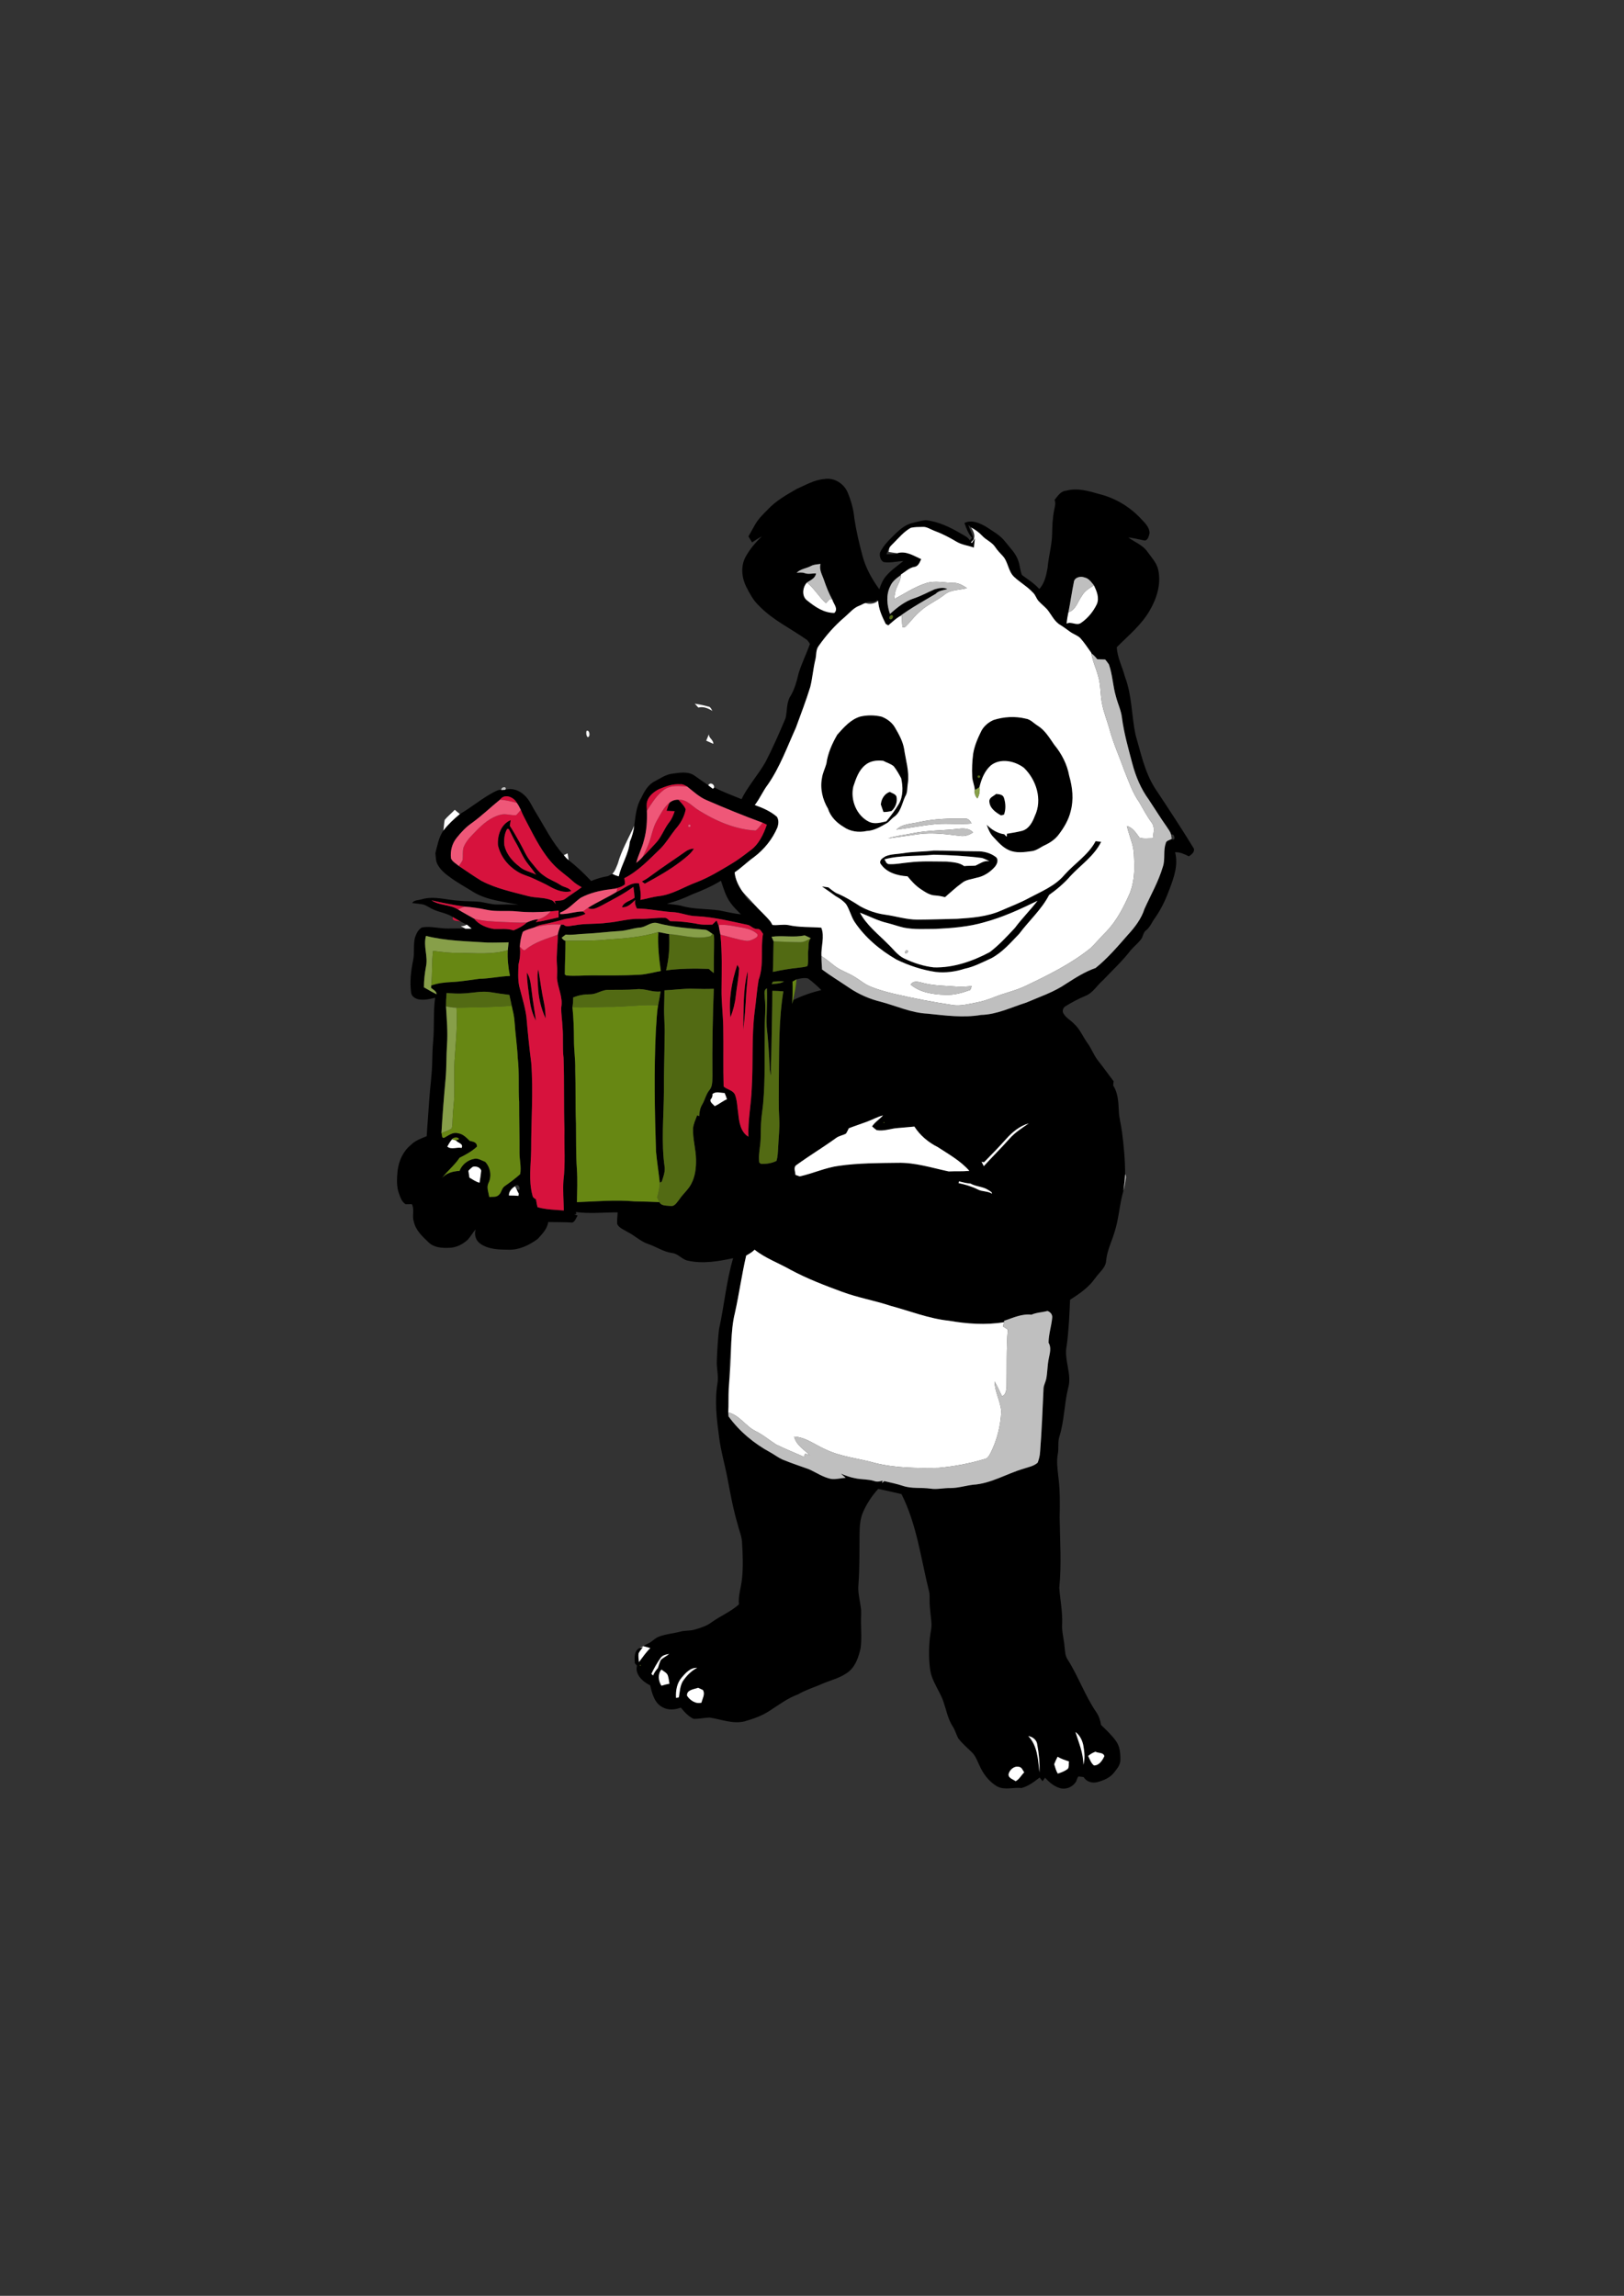 <?xml version="1.0" encoding="UTF-8" ?>
<!DOCTYPE svg PUBLIC "-//W3C//DTD SVG 1.1//EN" "http://www.w3.org/Graphics/SVG/1.1/DTD/svg11.dtd">
<svg width="993pt" height="1404pt" viewBox="0 0 993 1404" version="1.1" xmlns="http://www.w3.org/2000/svg">
<rect x="0" y="0" width="993" height="1404" fill="#333333" stroke="none"/>
<g id="#000000ff">
<path fill="#000000" opacity="1.00" d=" M 487.15 299.01 C 492.62 296.60 497.93 293.44 504.02 292.96 C 509.87 291.89 515.83 295.58 518.20 300.91 C 520.38 306.05 521.91 311.50 522.40 317.08 C 523.56 324.65 525.30 332.13 527.27 339.53 C 529.21 347.11 533.07 354.05 537.65 360.35 C 538.60 357.59 539.69 354.80 541.58 352.52 C 544.64 348.82 548.66 346.10 552.37 343.10 C 548.33 343.24 544.29 344.42 540.26 343.71 C 538.27 342.66 537.69 339.94 538.10 337.92 C 540.30 333.15 544.31 329.60 547.96 325.96 C 550.82 323.26 554.08 320.67 558.01 319.80 C 560.64 319.14 563.28 318.42 565.98 318.10 C 573.76 318.92 580.95 322.42 587.62 326.34 C 589.55 327.51 591.82 328.42 593.02 330.47 C 593.48 329.96 593.92 329.44 594.37 328.92 C 592.02 326.36 590.84 323.04 589.73 319.82 C 594.20 317.63 599.11 319.92 603.06 322.19 C 607.13 324.93 611.65 327.32 614.67 331.31 C 617.58 335.06 621.26 338.46 622.69 343.14 C 623.65 345.91 623.75 348.95 624.89 351.65 C 628.52 354.37 632.42 356.75 635.47 360.19 C 638.80 356.65 639.73 351.73 640.57 347.12 C 641.14 340.36 643.10 333.79 643.31 326.99 C 643.41 321.95 643.56 316.88 644.57 311.93 C 644.92 309.89 645.75 307.77 644.81 305.75 C 646.73 303.39 648.52 300.32 651.92 300.08 C 658.71 298.21 665.60 300.24 672.13 302.14 C 681.89 304.53 690.86 309.93 697.70 317.28 C 700.01 319.76 702.90 322.37 702.90 326.05 C 702.47 327.75 702.06 330.21 700.01 330.58 C 696.64 329.90 693.31 329.06 689.90 328.65 C 693.80 331.57 698.75 333.25 701.61 337.42 C 704.09 340.92 707.32 344.20 708.21 348.55 C 710.08 357.00 707.37 365.81 703.13 373.12 C 698.08 382.06 690.00 388.61 682.86 395.78 C 683.14 402.17 686.31 407.82 687.87 413.92 C 692.17 425.20 691.86 437.45 694.27 449.14 C 697.54 460.32 699.86 472.07 706.21 482.04 C 714.29 494.24 722.37 506.46 729.99 518.94 C 730.61 521.10 728.49 522.65 726.96 523.67 C 724.27 522.38 721.59 521.05 718.50 521.19 C 720.50 528.67 717.96 536.20 715.33 543.16 C 713.01 549.52 710.20 555.77 706.26 561.31 C 704.41 563.75 703.35 566.81 700.95 568.81 C 698.92 570.10 699.04 572.79 697.61 574.54 C 695.70 577.02 693.18 578.92 691.20 581.33 C 686.20 587.87 680.10 593.46 674.45 599.43 C 670.87 602.45 668.48 606.96 664.03 608.88 C 659.66 610.70 655.46 612.89 651.45 615.39 C 649.97 616.26 649.33 618.33 650.29 619.83 C 651.82 622.52 654.75 623.97 656.83 626.19 C 660.45 629.48 662.17 634.15 665.03 638.01 C 667.45 641.34 668.80 645.33 671.37 648.57 C 674.66 652.71 677.72 657.02 680.92 661.24 C 680.86 661.89 680.74 663.19 680.67 663.84 C 683.58 668.32 683.84 673.82 684.09 678.99 C 684.17 683.40 685.48 687.66 686.02 692.02 C 687.16 700.64 687.96 709.32 687.96 718.02 C 687.82 721.41 687.36 724.78 686.94 728.15 C 684.52 736.33 684.19 744.95 681.61 753.09 C 679.88 759.05 676.92 764.68 676.35 770.96 C 676.20 773.92 674.23 776.25 672.35 778.36 C 670.24 780.60 668.67 783.30 666.49 785.49 C 662.92 789.20 658.65 792.12 654.31 794.84 C 653.84 804.24 653.54 813.67 652.22 823.01 C 650.44 831.68 655.62 840.35 653.10 848.97 C 650.67 858.85 650.80 869.22 647.64 878.92 C 646.71 882.22 647.47 885.71 646.82 889.06 C 645.92 893.70 646.64 898.42 647.13 903.07 C 648.19 911.33 648.12 919.69 647.92 928.02 C 648.11 942.33 649.17 956.71 647.69 970.99 C 648.22 978.33 649.75 985.60 649.46 993.00 C 649.11 997.72 650.55 1002.29 650.92 1006.97 C 651.27 1009.69 651.20 1012.65 652.89 1014.99 C 659.37 1025.25 663.39 1036.85 670.21 1046.91 C 671.88 1049.27 672.81 1052.04 673.24 1054.90 C 676.43 1057.97 679.70 1061.04 682.32 1064.64 C 684.71 1067.88 685.12 1072.09 685.05 1076.00 C 685.21 1079.20 682.98 1081.70 681.14 1084.07 C 678.70 1087.18 674.87 1088.79 671.15 1089.79 C 667.99 1090.72 664.27 1089.67 662.59 1086.74 C 661.81 1086.65 660.26 1086.47 659.49 1086.37 C 658.46 1087.24 658.51 1089.00 657.60 1090.05 C 655.53 1093.04 651.41 1094.62 647.91 1093.44 C 644.34 1092.36 641.46 1089.87 639.02 1087.14 C 638.63 1087.69 637.86 1088.77 637.47 1089.31 C 637.03 1088.74 636.14 1087.61 635.70 1087.04 C 632.30 1089.63 628.80 1092.39 624.56 1093.45 C 619.59 1092.86 614.26 1094.98 609.61 1092.41 C 604.59 1089.46 600.94 1084.53 598.71 1079.23 C 597.44 1076.60 596.44 1073.74 594.32 1071.67 C 591.47 1068.82 588.30 1066.25 585.89 1063.00 C 584.61 1060.57 583.97 1057.83 582.39 1055.57 C 579.61 1051.14 578.66 1045.93 577.00 1041.05 C 574.81 1034.28 569.95 1028.59 568.80 1021.45 C 567.86 1014.99 567.89 1008.41 568.54 1001.94 C 568.83 998.64 569.84 995.38 569.50 992.06 C 569.15 987.70 568.41 983.37 568.42 979.00 C 568.38 976.98 568.57 974.95 568.02 973.00 C 563.08 953.08 560.57 932.25 551.22 913.71 C 546.49 912.64 541.77 911.50 537.01 910.50 C 533.14 914.71 529.96 919.58 527.67 924.83 C 525.86 928.97 525.66 933.54 525.57 937.99 C 525.50 948.34 525.64 958.71 524.90 969.04 C 524.44 973.74 525.70 978.37 526.34 982.99 C 526.77 985.97 526.39 988.98 526.45 991.98 C 526.53 997.32 526.94 1002.69 526.20 1008.01 C 525.02 1013.16 523.29 1018.63 519.11 1022.16 C 514.48 1025.95 508.53 1027.33 503.10 1029.56 C 498.07 1031.85 492.71 1033.39 487.92 1036.20 C 481.50 1038.51 476.08 1042.74 470.36 1046.36 C 465.74 1049.39 460.44 1051.21 455.16 1052.72 C 447.92 1054.43 440.88 1051.38 433.80 1050.36 C 430.53 1050.46 427.30 1051.30 424.02 1051.13 C 420.86 1049.60 418.48 1046.95 416.30 1044.29 C 412.67 1045.65 408.44 1046.01 404.98 1043.98 C 400.14 1041.40 398.70 1035.60 397.56 1030.67 C 393.16 1028.54 388.07 1024.06 389.48 1018.65 C 389.15 1018.27 388.50 1017.51 388.17 1017.13 C 387.95 1013.83 387.59 1009.54 391.11 1007.78 L 393.13 1007.31 C 392.28 1008.52 391.19 1009.64 390.53 1010.99 C 390.17 1012.78 390.54 1014.61 390.70 1016.42 C 392.92 1013.50 394.99 1010.44 397.62 1007.87 C 396.22 1007.47 394.82 1007.09 393.42 1006.72 C 394.69 1005.76 396.18 1005.17 397.57 1004.44 C 399.37 1003.21 400.91 1001.57 403.01 1000.85 C 407.18 999.23 411.69 998.95 415.99 997.82 C 418.76 997.03 421.71 997.41 424.48 996.64 C 428.25 995.57 432.09 994.41 435.24 992.00 C 440.63 988.16 446.87 985.61 451.82 981.16 C 451.29 976.00 453.09 971.06 453.64 966.00 C 454.51 958.34 454.18 950.62 453.71 942.95 C 453.46 939.17 451.83 935.67 451.00 932.02 C 448.27 922.82 446.59 913.38 444.80 903.97 C 443.22 895.59 440.75 887.38 439.70 878.91 C 438.24 868.02 436.87 856.93 438.69 845.99 C 439.52 841.33 438.03 836.67 438.31 831.99 C 438.55 825.64 438.93 819.27 439.63 812.96 C 442.84 798.52 444.07 783.65 448.28 769.43 C 439.35 771.34 430.06 772.96 420.99 771.03 C 417.23 770.53 414.91 766.80 411.16 766.30 C 405.85 765.66 401.41 762.48 396.44 760.80 C 391.67 759.23 388.07 755.55 383.63 753.35 C 381.47 751.95 378.61 751.06 377.42 748.62 C 377.15 746.23 377.61 743.82 377.67 741.43 C 369.15 741.40 360.57 742.35 352.10 741.21 L 352.42 742.41 C 352.09 742.48 351.45 742.62 351.12 742.69 C 351.64 742.86 352.66 743.19 353.17 743.36 C 352.20 744.82 351.76 746.89 349.98 747.66 C 345.06 747.32 340.13 747.42 335.21 747.33 C 334.65 751.57 331.47 754.71 328.72 757.72 C 323.60 761.46 317.48 764.46 310.98 764.26 C 305.06 764.20 298.48 764.10 293.51 760.44 C 290.77 758.47 289.88 754.95 290.84 751.79 C 289.10 753.78 287.82 756.12 286.06 758.09 C 283.05 760.88 279.15 762.94 274.98 763.08 C 270.55 763.32 265.54 763.06 262.15 759.85 C 258.36 756.23 254.13 752.40 253.03 747.04 C 251.78 743.59 253.60 739.71 251.84 736.41 C 250.58 736.42 249.33 736.44 248.08 736.45 C 245.73 735.11 244.85 732.37 243.98 729.98 C 242.32 725.49 242.67 720.61 243.10 715.94 C 243.84 709.97 246.45 704.05 251.21 700.20 C 253.84 697.47 257.49 696.25 260.91 694.83 C 261.33 687.53 262.00 680.25 262.43 672.95 C 262.95 664.96 264.17 657.01 264.28 648.99 C 264.35 644.99 264.49 640.99 264.83 637.02 C 265.67 628.09 264.85 619.08 266.04 610.18 C 262.79 610.98 259.39 611.77 256.03 611.16 C 253.93 610.75 251.62 609.38 251.39 607.06 C 250.42 600.35 251.33 593.55 252.66 586.96 C 253.53 582.53 252.64 577.94 253.69 573.54 C 254.46 571.15 255.64 568.54 257.88 567.23 C 263.24 566.15 268.60 567.94 273.98 567.83 C 277.39 567.74 280.79 567.86 284.20 567.73 L 284.57 567.95 C 285.82 567.94 287.08 567.93 288.34 567.92 C 287.33 567.10 286.45 566.13 285.36 565.45 C 284.70 565.12 283.39 564.46 282.74 564.13 L 281.87 563.66 C 280.17 562.74 278.52 561.78 276.86 560.81 C 273.40 558.53 269.21 557.99 265.44 556.42 C 263.24 555.51 261.32 554.04 259.10 553.20 C 256.75 552.71 254.36 552.54 251.99 552.24 C 253.27 550.28 255.98 550.62 257.96 549.93 C 265.57 547.73 273.29 550.46 280.94 550.86 C 284.64 551.23 288.36 551.12 292.07 551.38 C 296.08 551.65 299.92 553.13 303.96 553.15 C 308.30 553.16 312.65 552.99 316.98 553.39 C 307.90 551.28 298.17 550.64 289.96 545.81 C 284.91 542.63 279.62 539.82 274.84 536.23 C 271.96 534.18 269.20 531.77 267.52 528.60 C 266.38 526.49 266.54 524.04 266.21 521.74 C 267.47 517.03 268.24 512.02 271.09 507.94 C 273.98 504.15 277.51 500.87 281.17 497.84 C 288.22 493.78 294.43 488.42 301.62 484.59 C 303.17 483.86 304.77 482.74 306.59 483.14 C 307.16 483.12 308.30 483.06 308.86 483.03 C 313.11 481.66 317.58 483.33 320.67 486.33 C 323.79 489.10 325.25 493.10 327.43 496.55 C 332.97 505.49 337.60 515.16 344.75 522.99 C 345.61 524.08 346.58 525.09 347.66 526.01 C 352.62 529.86 357.17 534.18 361.46 538.78 C 364.54 537.49 367.73 536.50 371.02 535.92 C 372.40 535.89 373.39 534.46 374.74 534.57 C 375.86 535.16 377.06 535.61 378.32 535.93 C 380.01 528.69 384.40 522.26 385.12 514.78 C 386.45 511.63 387.42 508.34 387.81 504.94 C 388.60 499.19 389.01 493.11 392.07 488.02 C 393.95 484.01 396.34 479.70 400.50 477.71 C 403.85 475.99 407.04 473.66 410.87 473.18 C 415.41 472.59 420.64 471.50 424.67 474.34 C 427.47 476.29 430.28 478.24 433.06 480.22 C 433.94 480.95 434.86 481.66 435.80 482.34 C 436.00 482.22 436.38 481.97 436.57 481.84 L 436.90 481.63 C 442.22 484.40 447.86 486.45 453.40 488.72 C 457.43 480.57 463.64 473.81 468.12 465.93 C 472.60 457.19 476.58 448.20 480.36 439.14 C 481.28 435.01 480.93 430.55 482.76 426.63 C 485.74 422.08 487.14 416.75 488.37 411.53 C 490.29 405.48 493.11 399.76 495.27 393.80 C 494.75 392.98 494.19 392.21 493.60 391.46 C 483.66 384.41 472.33 379.13 463.83 370.19 C 460.49 367.02 458.37 362.86 456.28 358.82 C 453.54 353.30 452.83 346.44 455.73 340.84 C 458.32 336.01 461.91 331.79 465.85 328.01 C 463.77 329.11 461.80 330.39 459.86 331.71 C 459.10 330.50 458.36 329.28 457.64 328.05 C 458.92 325.83 460.17 323.59 461.40 321.34 C 463.43 317.56 466.53 314.53 469.52 311.53 C 474.48 306.21 480.92 302.62 487.15 299.01 M 592.08 321.02 C 593.02 324.03 594.63 326.80 595.33 329.91 C 594.92 330.35 594.09 331.24 593.67 331.69 L 594.30 332.05 L 596.08 329.24 L 595.47 334.88 C 591.95 333.60 588.10 333.23 584.85 331.26 C 580.45 328.62 575.85 326.27 571.02 324.49 C 568.73 323.61 566.55 322.00 563.98 322.23 C 561.62 322.30 559.23 322.25 556.93 322.78 C 552.72 325.09 549.60 328.89 546.25 332.25 C 545.40 333.21 544.26 333.98 543.79 335.21 C 542.65 336.00 542.64 337.78 542.02 338.99 C 544.25 338.87 546.53 339.00 548.75 338.58 L 548.61 338.31 C 553.94 336.71 558.64 339.87 563.27 341.94 C 562.37 343.76 561.52 346.39 559.16 346.66 C 555.91 347.20 553.56 349.67 550.87 351.34 L 550.83 351.70 C 548.32 353.50 545.63 355.42 544.40 358.38 C 541.67 363.67 542.30 370.04 544.17 375.50 C 548.56 371.50 553.36 367.65 559.11 365.84 C 563.40 364.38 567.38 362.16 571.53 360.38 C 573.98 359.67 576.91 358.98 579.30 360.24 C 576.81 360.95 574.00 361.13 572.13 363.15 C 564.69 367.58 557.05 371.78 550.06 376.93 C 547.53 378.47 545.40 380.55 543.13 382.45 C 542.74 382.23 541.97 381.78 541.58 381.56 C 539.36 377.08 537.19 372.43 536.96 367.34 L 536.56 367.70 C 536.52 367.44 536.46 366.92 536.42 366.66 C 534.92 369.34 530.95 366.95 529.28 368.81 C 527.93 369.01 526.82 369.95 525.55 370.37 C 521.86 371.71 519.40 374.91 516.50 377.38 C 510.41 382.51 505.13 388.56 500.55 395.07 C 498.73 397.44 499.28 400.66 498.55 403.41 C 497.20 408.90 496.82 414.58 495.45 420.06 C 492.86 428.51 489.66 436.75 486.64 445.06 C 481.35 456.73 476.96 468.97 469.65 479.60 C 466.55 483.60 464.65 488.36 461.52 492.32 C 466.33 494.02 471.16 496.11 475.05 499.49 C 476.30 501.46 476.06 504.03 475.30 506.15 C 472.25 513.27 467.23 519.47 461.06 524.14 C 456.93 527.03 453.40 530.68 449.20 533.48 C 449.61 537.77 451.55 541.74 453.98 545.23 C 455.75 548.40 457.98 551.53 461.30 553.22 C 464.50 556.83 468.22 559.95 471.22 563.73 C 471.49 564.22 472.04 565.18 472.31 565.66 C 475.51 565.99 478.73 565.20 481.92 565.70 C 488.57 567.21 495.46 566.81 502.18 567.31 C 504.41 572.91 501.89 578.92 502.30 584.71 C 502.24 587.44 502.50 590.16 502.65 592.90 C 507.92 596.82 513.55 600.22 518.98 603.92 C 525.04 608.08 531.89 611.04 539.03 612.76 C 548.31 615.27 557.27 619.41 566.99 619.89 C 577.92 621.01 588.97 622.56 599.92 620.67 C 609.60 620.42 618.34 616.02 627.41 613.17 C 635.73 609.58 644.49 606.72 652.01 601.52 C 657.72 597.89 663.45 594.20 669.89 591.98 C 677.29 586.06 683.43 578.77 689.67 571.68 C 693.90 567.05 697.88 561.92 699.78 555.86 C 703.66 547.30 708.39 539.07 711.05 530.01 C 712.59 525.45 711.18 520.47 712.75 515.91 C 712.95 514.00 715.12 513.84 716.45 513.03 C 719.07 514.93 718.36 509.17 716.06 510.46 C 715.65 508.61 714.37 507.14 713.39 505.57 C 709.57 500.16 706.10 494.53 702.44 489.01 C 697.62 482.43 694.42 474.79 692.36 466.93 C 689.93 457.71 687.28 448.50 686.03 439.01 C 685.54 434.47 683.45 430.34 682.35 425.94 C 680.42 419.49 680.31 412.62 678.02 406.27 C 677.32 405.25 676.55 404.30 675.80 403.34 C 674.17 403.29 672.55 403.22 670.94 403.15 C 669.87 401.79 668.68 400.53 667.30 399.50 L 667.23 399.16 C 665.07 396.17 663.07 393.05 660.62 390.30 C 658.88 388.57 656.45 387.86 654.48 386.47 C 652.50 385.09 650.60 383.59 648.55 382.33 C 644.72 380.23 642.96 375.97 640.32 372.70 C 638.72 370.95 636.85 369.49 635.23 367.77 C 633.66 366.22 633.25 363.86 631.60 362.40 C 628.21 358.73 623.79 356.24 620.16 352.87 C 616.39 349.40 616.52 343.66 613.10 339.96 C 611.50 338.27 609.86 336.61 608.59 334.66 C 606.61 331.52 602.86 330.26 600.45 327.54 C 598.51 325.49 596.21 323.81 593.70 322.54 C 593.18 322.00 592.64 321.49 592.08 321.02 M 496.04 346.04 C 493.13 347.67 489.54 347.83 487.10 350.28 C 488.77 350.16 490.47 349.92 492.09 350.53 C 494.31 351.31 496.66 350.65 498.94 350.65 C 498.60 353.62 495.55 354.80 493.39 356.26 C 490.66 359.19 490.06 364.80 493.66 367.31 C 498.38 371.16 503.82 374.85 510.16 374.83 C 512.82 372.27 509.66 369.39 508.94 366.73 C 506.84 362.97 505.29 358.97 503.89 354.93 C 502.84 351.66 500.68 348.42 501.73 344.87 C 499.81 345.12 497.81 345.17 496.04 346.04 M 656.59 356.12 C 655.34 362.20 654.51 368.35 653.28 374.44 C 652.78 376.73 652.39 379.04 652.16 381.38 C 655.11 379.82 658.21 382.90 661.00 380.92 C 665.15 378.09 668.48 374.03 670.64 369.50 C 672.34 365.64 670.56 361.49 668.89 357.96 C 667.28 356.03 665.79 353.67 663.14 353.15 C 660.72 352.12 656.85 353.07 656.59 356.12 M 545.18 376.21 C 543.93 376.21 543.04 378.69 544.70 378.73 C 545.83 378.65 546.70 376.31 545.18 376.21 M 402.75 482.68 C 399.71 484.30 396.73 486.72 395.69 490.14 C 395.17 491.98 395.50 493.91 395.54 495.80 C 395.75 501.90 395.41 508.06 393.72 513.95 C 392.58 518.68 390.18 522.99 389.04 527.72 C 390.38 526.55 391.82 525.46 392.94 524.07 C 395.67 521.42 398.15 518.55 400.78 515.81 C 404.40 512.12 405.98 507.01 409.12 502.96 C 410.76 500.95 411.74 498.53 412.52 496.08 C 410.87 496.01 409.23 495.94 407.59 495.87 C 408.08 494.17 408.62 492.48 409.38 490.89 C 410.91 489.59 412.86 488.96 414.86 489.08 C 416.43 490.94 418.37 492.63 419.28 494.96 C 418.45 499.44 416.09 503.68 413.01 507.05 C 409.91 510.94 407.42 515.32 403.91 518.88 C 397.02 525.50 390.34 532.73 381.70 537.07 C 382.05 538.33 382.16 539.61 382.05 540.90 C 379.53 542.89 376.30 543.31 373.24 543.83 C 366.97 544.55 360.68 546.04 355.08 549.02 C 350.91 552.01 347.45 556.32 342.52 558.04 L 342.48 558.99 C 347.22 559.20 351.73 557.36 356.47 557.39 C 356.87 557.76 357.66 558.49 358.05 558.85 C 354.15 560.76 349.83 561.35 345.59 562.02 C 341.06 563.29 336.49 564.45 331.87 565.35 C 330.12 565.64 328.43 566.18 326.90 567.07 C 324.51 567.99 321.80 568.42 319.71 569.86 C 318.57 572.74 318.06 575.88 317.83 578.97 C 318.32 582.67 317.92 586.38 317.02 589.99 C 316.89 594.34 316.57 598.78 317.47 603.07 C 319.02 609.35 321.05 615.54 321.89 621.97 C 322.71 631.33 323.62 640.68 324.83 649.99 C 326.16 667.65 324.73 685.36 324.78 703.05 C 324.67 712.37 323.07 721.93 325.59 731.07 C 325.74 732.25 326.72 732.90 327.72 733.41 C 328.02 735.02 328.23 736.66 328.70 738.26 C 333.91 739.77 339.38 739.80 344.75 740.26 C 344.63 734.15 344.11 728.04 344.52 721.94 C 345.81 711.67 344.91 701.31 345.15 690.99 C 344.64 676.32 345.12 661.63 344.59 646.96 C 343.81 640.65 344.55 634.29 343.94 627.98 C 343.79 623.97 343.05 619.99 343.19 615.98 C 344.36 609.83 340.96 604.09 340.58 598.06 C 340.68 595.35 340.79 592.64 340.54 589.94 C 340.08 583.82 341.08 577.73 341.05 571.61 C 341.45 569.48 342.15 567.42 343.02 565.44 C 343.43 565.45 344.25 565.49 344.66 565.50 C 346.34 567.31 348.92 566.02 351.03 565.94 C 357.64 564.59 364.43 565.30 371.09 564.34 C 377.77 563.86 384.26 561.73 391.00 561.91 C 396.04 562.13 401.04 561.13 406.08 561.29 C 407.66 561.09 408.63 562.50 409.76 563.34 C 415.00 563.33 420.24 563.92 425.40 564.80 C 428.73 565.65 432.18 565.55 435.59 565.42 C 436.23 564.79 437.51 563.54 438.15 562.91 C 438.42 563.61 438.97 565.01 439.25 565.71 L 439.41 565.70 C 439.72 567.65 440.07 569.62 440.49 571.57 C 441.64 582.69 441.26 593.89 441.19 605.05 C 441.07 612.73 442.09 620.36 442.23 628.03 C 442.47 640.17 442.10 652.33 442.47 664.45 C 444.62 666.40 448.23 666.64 449.46 669.58 C 450.80 673.22 450.80 677.20 451.41 681.01 C 451.92 686.11 452.80 692.28 457.62 695.15 C 457.26 685.05 459.36 675.12 459.68 665.07 C 460.60 649.72 459.54 634.28 461.40 618.99 C 462.32 612.41 462.77 605.77 463.86 599.21 C 467.22 590.19 464.95 580.38 466.55 571.07 C 465.59 569.84 464.96 567.93 463.06 568.13 C 460.85 568.21 459.44 566.42 457.56 565.68 C 447.12 563.48 436.72 560.84 426.03 560.30 C 420.86 560.28 416.09 557.91 410.93 557.78 C 403.73 557.34 396.65 555.65 389.43 555.60 C 388.56 553.95 387.99 552.19 388.43 550.33 C 386.21 552.51 383.72 555.11 380.32 554.82 C 381.36 551.52 385.55 551.01 388.03 548.97 C 387.85 546.75 387.60 544.54 387.30 542.35 C 381.23 546.82 374.45 550.17 367.86 553.77 C 365.28 555.00 362.31 556.91 359.51 555.19 C 365.17 551.62 371.35 548.93 377.05 545.43 C 381.55 543.63 385.56 539.37 390.71 540.22 C 391.48 543.54 392.11 546.93 391.57 550.35 C 395.38 549.64 399.10 548.47 402.97 548.02 C 411.27 547.02 418.38 542.27 426.10 539.45 C 433.33 536.65 439.98 532.60 446.62 528.64 C 450.78 526.20 454.63 523.29 458.44 520.35 C 463.86 516.63 466.80 510.38 468.88 504.35 C 468.02 503.94 467.17 503.53 466.32 503.14 C 454.68 498.87 443.20 494.17 431.84 489.23 C 427.42 487.31 423.93 483.98 420.21 481.05 C 418.93 480.28 417.58 479.48 416.03 479.62 C 411.40 479.29 406.94 480.89 402.75 482.68 M 305.75 489.00 C 299.92 493.71 294.54 498.98 288.43 503.36 C 284.90 505.80 281.96 508.97 279.29 512.31 C 276.40 515.78 275.19 520.52 275.77 524.98 C 276.69 527.07 278.91 528.15 280.57 529.59 C 285.15 532.63 289.64 535.81 294.34 538.67 C 303.33 543.40 313.34 545.48 323.09 548.05 C 327.81 549.25 332.89 548.68 337.45 550.59 C 338.49 551.05 339.05 552.10 339.82 552.90 C 339.65 552.44 339.31 551.52 339.14 551.06 C 341.26 550.58 343.80 551.10 345.62 549.66 C 348.90 547.19 352.40 545.04 355.69 542.59 C 353.74 541.50 351.81 540.34 350.16 538.82 C 346.54 535.43 342.30 532.75 338.86 529.16 C 331.75 521.82 327.17 512.58 322.48 503.63 C 321.11 500.85 319.50 498.18 318.45 495.26 C 317.71 493.80 316.99 492.32 316.03 491.00 C 314.19 487.40 308.44 485.09 305.75 489.00 M 423.02 547.04 C 418.14 549.41 413.05 551.29 407.81 552.67 C 410.66 553.07 413.57 553.25 416.40 553.88 C 424.05 556.20 432.16 555.63 440.00 556.80 C 444.32 557.65 448.61 558.73 453.01 559.15 C 450.88 556.90 448.57 554.80 446.79 552.26 C 443.76 548.23 442.41 543.30 440.83 538.60 C 435.22 542.06 429.15 544.66 423.02 547.04 M 263.85 550.60 C 268.69 553.84 275.05 553.06 280.01 556.15 C 283.22 558.19 286.62 559.89 289.90 561.82 C 292.83 565.52 297.48 567.37 302.03 568.12 C 306.02 568.28 310.12 567.65 314.00 568.97 C 316.93 567.75 319.81 566.32 322.15 564.15 C 324.38 563.15 326.69 562.26 329.18 562.24 L 327.56 563.94 C 332.29 563.26 336.90 562.02 341.57 561.00 C 341.58 559.61 341.59 558.24 341.60 556.87 C 339.97 556.99 338.36 557.15 336.75 557.33 C 329.83 557.92 322.86 558.05 315.95 557.35 C 309.81 556.72 303.57 557.69 297.49 556.36 C 293.06 555.40 288.56 554.77 284.04 554.42 C 277.25 553.46 270.53 552.16 263.85 550.60 M 390.90 567.27 C 386.90 567.69 383.07 569.13 379.04 569.35 C 372.01 569.75 365.03 570.70 357.99 571.02 C 353.95 571.13 349.93 571.96 345.88 571.54 C 345.26 572.02 344.03 572.98 343.42 573.46 C 343.99 574.40 344.77 575.04 345.76 575.36 C 345.81 582.22 345.36 589.07 345.36 595.93 L 346.24 596.56 C 351.47 597.00 356.73 596.49 361.97 596.49 C 371.63 596.52 381.31 596.64 390.96 596.10 C 395.41 595.86 399.70 594.58 404.07 593.80 C 402.92 585.92 402.08 577.97 402.55 569.99 C 404.76 570.33 406.92 570.93 409.14 571.24 C 409.57 578.67 409.06 586.18 407.28 593.42 C 415.91 592.26 424.67 592.22 433.36 592.51 C 434.36 593.40 435.35 594.31 436.49 595.06 C 436.40 588.02 436.64 580.99 436.62 573.96 C 436.47 572.91 436.91 571.41 435.56 571.04 C 434.23 570.22 433.05 569.08 431.56 568.63 C 421.62 567.69 411.54 567.14 401.88 564.48 C 397.85 563.50 394.80 567.21 390.90 567.27 M 260.48 572.35 C 258.68 578.57 261.85 584.85 260.47 591.11 C 259.71 595.30 259.19 599.53 259.21 603.79 C 261.78 605.26 264.32 606.79 267.01 608.04 C 266.82 606.06 264.92 605.22 263.55 604.14 C 263.58 603.76 263.65 603.00 263.68 602.62 C 267.66 601.24 271.86 600.76 276.06 600.57 C 281.74 600.31 287.36 599.32 292.99 598.60 C 299.31 598.48 305.50 597.07 311.81 596.84 C 310.78 591.67 310.17 586.41 310.47 581.14 C 310.67 579.52 310.80 577.90 310.99 576.29 C 306.67 576.36 302.35 576.53 298.04 576.43 C 285.48 575.58 272.76 575.46 260.48 572.35 M 471.79 572.88 C 472.19 573.80 472.60 574.74 473.01 575.67 C 472.81 581.90 472.86 588.13 472.57 594.36 C 477.70 593.25 482.88 592.37 488.11 591.83 C 489.97 591.54 491.93 591.52 493.71 590.79 C 494.54 587.61 493.82 584.20 494.22 580.95 C 494.55 578.53 493.96 575.75 495.73 573.79 C 494.52 573.13 493.29 572.54 492.04 572.00 C 485.40 573.54 478.50 571.89 471.79 572.88 M 487.03 598.90 C 486.21 599.37 485.39 599.84 484.58 600.32 C 484.84 604.86 484.53 609.40 484.40 613.95 C 484.52 613.38 484.78 612.24 484.91 611.67 C 490.36 608.90 496.25 606.95 502.18 605.47 C 499.69 602.89 496.95 600.54 494.10 598.38 C 491.74 597.75 489.33 598.36 487.03 598.90 M 472.51 600.43 C 472.35 600.79 472.03 601.51 471.87 601.87 C 474.38 601.47 477.18 601.66 479.37 600.16 C 477.08 600.06 474.76 599.98 472.51 600.43 M 360.98 608.05 C 357.36 608.05 353.77 608.58 350.44 610.03 C 350.50 612.00 350.35 613.98 350.03 615.94 C 350.71 622.60 350.92 629.30 350.95 635.99 C 350.91 642.00 351.88 647.97 351.73 653.99 C 352.06 664.99 351.74 676.01 352.19 687.01 C 352.32 696.33 352.08 705.66 352.74 714.96 C 353.19 721.69 352.90 728.43 352.77 735.17 C 364.50 734.75 376.26 733.62 387.99 734.69 C 393.05 734.73 398.11 734.97 403.17 735.14 C 404.39 737.65 407.72 737.19 410.05 737.51 C 412.67 737.87 413.97 735.12 415.41 733.44 C 417.63 730.06 420.94 727.50 422.74 723.84 C 425.13 719.31 425.68 714.06 425.58 709.02 C 425.48 702.65 423.52 696.44 423.76 690.06 C 424.02 687.23 425.32 684.67 426.27 682.04 C 426.59 682.18 427.21 682.44 427.52 682.57 C 427.64 680.06 428.07 677.55 429.40 675.38 C 431.07 672.57 431.66 669.20 433.76 666.66 C 435.82 664.29 435.49 660.90 435.61 657.98 C 435.43 640.22 435.77 622.45 436.45 604.70 C 432.29 604.86 428.14 604.81 423.98 604.67 C 418.06 604.47 412.18 605.39 406.27 605.64 C 406.25 608.74 406.20 611.85 406.10 614.96 C 405.85 621.31 406.68 627.65 406.35 634.00 C 406.36 645.00 405.86 656.00 405.95 667.01 C 405.89 682.70 404.17 698.51 406.45 714.12 C 406.62 717.02 405.54 719.86 404.65 722.58 L 403.43 723.29 C 402.74 716.86 401.69 710.48 401.11 704.05 C 400.31 679.38 399.82 654.66 401.04 630.00 C 401.48 624.91 401.48 619.78 402.41 614.75 C 402.97 611.94 403.46 609.13 403.94 606.32 C 398.84 607.02 394.07 604.26 388.99 604.99 C 383.33 605.46 377.65 605.23 371.98 605.36 C 368.07 605.23 364.85 608.05 360.98 608.05 M 467.60 610.04 C 468.41 616.67 467.49 623.33 467.60 629.98 C 467.38 645.02 467.99 660.09 466.61 675.09 C 466.23 679.04 465.52 682.96 465.34 686.93 C 465.06 691.31 465.34 695.71 464.81 700.08 C 464.37 703.66 463.79 707.28 464.24 710.90 C 464.48 711.10 464.95 711.51 465.18 711.72 C 468.42 711.91 471.84 711.42 474.76 709.94 C 475.59 707.39 475.61 704.67 475.79 702.03 C 476.01 696.03 476.84 690.04 476.46 684.03 C 476.01 676.70 476.23 669.35 476.23 662.01 C 476.45 643.40 475.99 624.68 478.98 606.25 C 476.74 606.07 474.49 605.95 472.24 605.93 C 472.26 617.62 471.85 629.31 471.69 641.00 C 471.67 646.61 471.04 652.23 471.49 657.85 C 471.03 656.25 470.61 654.62 470.63 652.96 C 470.28 644.60 469.73 636.24 468.80 627.93 C 468.48 620.09 469.33 612.25 468.91 604.42 C 466.72 605.52 467.65 608.13 467.60 610.04 M 273.08 607.25 C 272.82 609.96 272.70 612.68 272.70 615.42 C 273.15 623.25 273.90 631.10 273.32 638.94 C 272.84 645.98 273.10 653.05 272.43 660.08 C 271.42 671.02 270.56 681.97 269.91 692.94 C 270.46 693.84 269.86 696.33 271.65 695.78 C 274.26 694.38 276.92 692.09 280.11 693.06 C 283.09 693.40 285.18 695.74 287.22 697.69 C 289.29 698.15 291.75 698.48 291.63 701.23 C 288.57 704.07 284.78 706.17 281.03 708.01 C 277.89 712.74 273.33 716.23 270.01 720.79 C 272.61 717.35 276.87 716.28 280.99 716.04 C 282.46 712.18 286.05 709.30 290.11 708.64 C 292.48 708.18 294.55 709.76 296.69 710.51 C 299.90 713.95 300.78 719.28 298.67 723.52 C 297.36 726.26 298.75 729.26 299.19 732.05 C 301.07 731.76 303.34 732.30 304.87 730.87 C 306.64 729.48 306.66 726.80 308.48 725.47 C 311.78 723.14 315.07 720.76 318.06 718.04 C 318.84 713.69 317.64 709.33 317.65 704.98 C 317.72 694.65 317.41 684.33 317.43 674.00 C 316.82 665.03 317.63 656.01 316.58 647.06 C 316.25 639.67 315.11 632.34 314.64 624.96 C 314.44 621.61 313.62 618.34 312.89 615.08 C 312.41 612.86 311.93 610.64 311.46 608.42 C 307.61 607.94 303.78 607.43 299.97 606.77 C 294.62 605.92 289.29 607.21 283.96 607.50 C 280.33 607.78 276.70 607.55 273.08 607.25 M 435.64 669.06 C 435.79 670.39 435.33 671.53 434.42 672.50 C 434.11 674.25 436.07 675.23 436.98 676.45 C 439.64 675.32 441.83 673.35 444.49 672.24 C 444.06 670.93 443.65 669.66 443.08 668.44 C 440.55 668.39 437.82 667.24 435.64 669.06 M 530.00 686.01 C 526.35 687.38 522.64 688.56 519.01 689.98 C 518.47 691.06 517.98 692.18 517.33 693.21 C 515.38 694.39 512.95 694.53 511.14 696.00 C 503.23 701.71 494.85 706.76 486.95 712.49 C 484.97 713.81 486.31 716.56 486.38 718.49 C 487.03 718.72 488.33 719.18 488.98 719.41 C 497.12 717.63 504.78 714.01 513.10 712.93 C 524.97 711.24 537.01 711.27 548.98 711.11 C 559.59 710.87 569.81 714.20 580.07 716.38 C 584.28 716.17 588.51 716.46 592.71 716.03 C 587.38 709.91 580.15 705.93 573.45 701.53 C 567.69 698.65 562.58 694.39 559.10 688.95 C 555.74 689.20 552.41 689.62 549.05 689.84 C 544.69 690.10 540.41 691.96 536.00 691.13 C 535.03 690.41 534.11 689.65 533.23 688.84 C 534.99 686.14 537.83 684.49 539.95 682.11 C 536.47 682.99 533.35 684.80 530.00 686.01 M 540.25 686.27 L 540.25 686.75 L 540.73 686.75 L 540.73 686.27 L 540.25 686.27 M 615.35 696.38 C 610.94 701.31 606.34 706.09 601.67 710.78 C 601.30 710.70 600.54 710.54 600.17 710.46 C 600.64 711.34 601.10 712.24 601.55 713.15 C 606.72 707.46 612.21 702.07 617.31 696.31 C 620.62 692.51 624.95 689.86 629.04 687.00 C 623.61 688.52 619.06 692.24 615.35 696.38 M 276.45 696.73 C 275.25 698.06 274.35 699.63 273.50 701.20 C 276.09 703.29 279.31 701.35 282.26 702.02 C 283.52 699.29 279.98 699.03 278.70 697.39 C 279.16 697.24 280.09 696.94 280.55 696.80 C 280.79 695.09 276.79 695.41 276.45 696.73 M 286.41 716.03 C 286.62 717.40 286.83 718.77 287.04 720.16 C 289.04 721.30 290.93 722.73 293.22 723.28 C 293.65 720.82 293.95 718.34 294.25 715.87 C 293.54 713.80 291.10 713.04 289.13 713.54 C 288.11 714.24 287.20 715.07 286.41 716.03 M 586.36 722.46 C 586.29 722.72 586.17 723.25 586.11 723.52 C 590.17 724.38 594.19 725.54 597.92 727.42 C 600.64 728.87 604.01 728.30 606.59 730.00 C 606.54 728.76 605.02 728.38 604.24 727.72 C 600.97 725.54 596.77 725.74 593.40 723.79 C 590.99 723.65 588.67 723.04 586.36 722.46 M 315.21 724.86 L 314.93 725.48 C 312.95 726.62 311.07 728.66 311.20 731.10 C 313.13 731.09 315.08 731.17 317.02 731.32 L 317.20 729.97 C 316.67 729.06 316.20 728.12 315.81 727.16 C 316.23 727.32 317.07 727.64 317.49 727.80 C 317.89 726.60 317.64 725.58 316.74 724.75 C 316.36 724.78 315.59 724.83 315.21 724.86 M 461.39 764.23 C 459.93 765.75 458.11 766.81 456.27 767.80 C 453.57 779.38 451.97 791.20 449.39 802.81 C 447.89 808.71 447.49 814.79 447.14 820.84 C 445.79 830.22 445.79 839.73 445.59 849.19 C 445.36 854.05 445.57 858.92 445.31 863.78 C 445.36 864.39 445.44 865.60 445.48 866.21 C 452.14 875.39 461.09 882.83 471.05 888.21 C 473.53 889.58 475.78 891.36 478.38 892.54 C 483.70 894.77 489.20 896.52 494.62 898.50 C 499.09 900.52 503.24 903.40 508.11 904.42 C 511.11 904.84 514.09 903.90 517.08 903.73 C 516.11 902.87 515.16 902.05 514.20 901.22 C 517.05 902.40 519.95 903.50 523.00 904.03 C 526.79 904.85 530.74 904.52 534.47 905.69 C 536.18 906.39 537.97 906.01 539.68 905.49 L 539.30 906.94 C 539.64 906.65 540.32 906.06 540.67 905.76 C 544.48 906.64 548.33 907.45 552.07 908.66 C 557.56 910.54 563.47 909.53 569.13 910.39 C 573.08 910.97 577.02 909.91 580.98 910.02 C 585.76 910.04 590.34 908.53 595.06 907.98 C 606.01 907.27 615.53 901.20 625.88 898.18 C 628.82 897.17 632.09 896.64 634.48 894.50 C 635.28 892.41 635.84 890.22 635.96 888.00 C 636.96 874.98 637.51 861.93 638.08 848.89 C 638.30 846.88 639.35 845.11 639.74 843.15 C 640.50 839.13 640.42 835.01 641.24 831.01 C 641.83 827.74 643.05 824.20 641.15 821.15 C 641.18 816.00 642.87 811.08 643.35 806.00 C 643.65 803.92 642.31 802.37 640.48 801.71 C 637.24 802.60 633.80 802.61 630.70 803.99 C 624.89 803.27 619.42 805.93 614.03 807.70 L 613.82 808.60 C 602.65 810.43 591.25 809.61 580.15 807.67 C 567.89 806.38 556.38 801.75 544.56 798.57 C 534.79 795.32 524.57 793.59 514.90 790.00 C 504.19 786.05 493.48 781.96 483.42 776.55 C 476.11 772.37 468.01 769.53 461.39 764.23 M 403.90 1013.97 C 401.68 1016.98 399.92 1020.31 398.28 1023.67 C 398.54 1023.91 399.06 1024.38 399.33 1024.62 C 400.00 1022.89 401.10 1021.43 402.29 1020.05 C 402.81 1018.38 403.29 1016.70 404.06 1015.13 C 405.53 1013.63 407.56 1012.84 409.14 1011.46 C 407.21 1011.81 405.06 1012.18 403.90 1013.97 M 391.27 1018.26 L 391.26 1018.74 L 391.74 1018.74 L 391.75 1018.26 L 391.27 1018.26 M 416.82 1025.90 C 413.88 1029.29 413.07 1033.99 413.38 1038.35 C 413.81 1038.26 414.66 1038.08 415.09 1037.99 C 415.66 1034.63 415.77 1031.04 417.56 1028.05 C 419.83 1024.75 422.68 1021.79 426.27 1019.96 C 422.17 1019.74 419.23 1023.05 416.82 1025.90 M 404.42 1030.89 C 406.03 1030.37 407.67 1029.96 409.33 1029.66 C 409.02 1027.93 408.87 1026.17 408.30 1024.52 C 407.63 1022.82 405.71 1022.12 404.44 1021.00 C 402.04 1023.84 402.55 1027.90 404.42 1030.89 M 420.10 1037.03 C 421.90 1039.82 425.48 1042.25 428.92 1041.24 C 429.48 1038.69 431.32 1036.06 429.78 1033.51 C 429.06 1033.17 427.62 1032.51 426.90 1032.17 C 424.42 1033.06 419.71 1033.37 420.10 1037.03 M 657.58 1059.19 C 659.65 1065.74 662.44 1072.25 662.44 1079.24 C 663.52 1075.52 663.11 1071.58 662.48 1067.84 C 661.90 1064.50 660.36 1061.22 657.58 1059.19 M 628.76 1061.69 C 634.41 1067.57 634.75 1076.21 635.58 1083.87 C 635.78 1078.23 635.27 1072.54 634.25 1067.00 C 633.98 1064.11 631.49 1062.11 628.76 1061.69 M 665.38 1073.85 C 666.37 1075.85 667.08 1078.24 668.93 1079.65 C 672.09 1079.66 674.05 1076.58 675.24 1074.03 C 674.86 1071.56 671.50 1072.25 669.81 1071.25 C 668.19 1071.86 666.68 1072.69 665.38 1073.85 M 644.59 1078.89 C 645.21 1080.82 645.70 1082.85 646.78 1084.63 C 648.95 1083.97 651.10 1083.13 652.91 1081.74 C 653.86 1080.45 653.33 1078.68 653.63 1077.22 C 651.27 1076.36 648.81 1075.69 646.70 1074.30 C 645.89 1075.77 645.21 1077.31 644.59 1078.89 M 616.69 1085.01 C 616.51 1087.46 619.42 1088.08 621.00 1089.29 C 623.28 1088.13 624.41 1085.61 626.25 1083.92 C 625.38 1082.60 624.75 1080.67 622.93 1080.47 C 620.07 1079.85 617.28 1082.33 616.69 1085.01 Z" />
<path fill="#000000" opacity="1.00" d=" M 525.98 438.22 C 530.27 437.22 534.81 437.25 539.09 438.28 C 542.38 439.57 545.43 441.79 547.22 444.90 C 549.60 448.99 551.98 453.19 552.81 457.92 C 553.83 464.89 556.08 471.84 555.12 478.96 C 554.62 481.67 555.05 484.72 553.45 487.12 C 551.48 491.46 550.68 496.99 546.37 499.76 C 544.85 500.93 543.75 502.59 542.04 503.53 C 538.28 505.68 534.39 508.01 529.94 508.19 C 525.09 509.29 519.74 508.52 515.67 505.58 C 511.45 503.07 507.75 499.31 506.27 494.53 C 502.93 488.97 501.36 482.25 502.59 475.82 C 503.01 472.75 504.46 469.98 505.29 467.04 C 506.13 460.72 508.78 454.76 511.96 449.29 C 515.90 444.85 520.09 440.00 525.98 438.22 M 529.00 467.91 C 524.99 471.15 523.36 476.29 521.78 481.00 C 519.85 489.20 523.76 498.91 531.52 502.63 C 534.91 504.17 538.56 503.05 541.98 502.28 C 544.74 498.89 547.38 495.39 549.62 491.63 C 552.31 486.90 552.15 481.13 551.04 475.98 C 549.69 473.44 548.27 470.91 546.51 468.65 C 544.66 467.04 542.17 466.43 540.05 465.27 C 536.25 464.80 531.99 465.29 529.00 467.91 Z" />
<path fill="#000000" opacity="1.00" d=" M 607.47 440.33 C 613.82 438.28 620.68 437.88 627.18 439.48 C 630.08 439.88 632.03 442.26 634.41 443.73 C 638.93 446.50 641.66 451.19 644.61 455.43 C 649.14 460.89 652.51 467.44 653.77 474.46 C 655.82 481.46 656.61 489.05 654.66 496.16 C 653.41 501.39 650.59 506.13 647.36 510.37 C 645.21 513.23 642.21 515.31 639.00 516.81 C 636.33 518.01 634.03 520.05 631.06 520.49 C 626.39 521.15 621.36 521.90 616.91 519.90 C 612.95 518.18 610.14 514.80 607.26 511.74 C 605.28 509.69 604.27 506.98 603.30 504.37 C 606.25 507.33 609.87 509.60 614.08 510.19 C 614.51 510.79 615.03 511.27 615.64 511.65 C 615.65 511.20 615.68 510.32 615.69 509.87 C 618.78 509.40 621.88 508.86 624.93 508.11 C 629.12 506.94 631.31 502.82 632.72 499.04 C 637.53 489.12 633.69 476.79 625.98 469.47 C 620.41 465.33 611.86 463.48 605.98 467.98 C 602.08 471.35 600.11 476.34 598.92 481.25 C 598.09 482.06 597.13 482.66 596.02 483.04 C 595.90 480.27 594.57 477.73 594.47 474.96 C 594.21 470.28 594.44 465.58 595.04 460.94 C 595.84 456.03 597.85 451.42 600.05 446.99 C 601.63 443.98 604.40 441.70 607.47 440.33 M 598.12 474.23 L 597.72 474.96 L 598.13 475.69 L 598.94 475.68 L 599.35 474.95 L 598.94 474.23 L 598.12 474.23 Z" />
<path fill="#000000" opacity="1.00" d=" M 538.59 491.97 C 538.86 488.63 540.79 485.37 544.09 484.26 C 545.44 485.09 547.35 485.46 548.12 487.01 C 548.88 490.29 547.66 493.73 545.18 495.95 C 543.55 496.41 541.87 496.57 540.20 496.60 C 539.71 495.03 539.05 493.53 538.59 491.97 Z" />
<path fill="#000000" opacity="1.00" d=" M 604.93 489.92 C 604.97 487.61 607.62 486.86 609.06 485.53 C 610.88 485.70 613.29 485.80 613.89 487.96 C 614.94 491.20 615.12 494.93 613.91 498.17 C 613.45 498.29 612.54 498.55 612.08 498.67 C 608.77 496.81 605.00 494.14 604.93 489.92 Z" />
<path fill="#000000" opacity="1.00" d=" M 304.49 516.93 C 304.02 510.95 306.32 503.98 312.27 501.53 C 312.13 502.40 311.86 504.13 311.72 505.00 C 313.89 508.30 315.81 511.76 317.75 515.21 C 320.06 519.23 321.72 523.67 324.75 527.24 C 327.20 530.10 329.31 533.35 332.53 535.45 C 335.62 537.89 339.48 539.01 342.72 541.23 C 344.81 542.69 347.81 542.64 349.30 544.95 C 344.91 546.24 340.42 544.45 336.59 542.38 C 333.19 540.40 329.57 538.87 326.03 537.18 C 322.75 535.63 319.11 534.89 316.10 532.81 C 310.37 529.28 305.97 523.52 304.49 516.93 M 310.10 506.92 C 308.33 509.94 308.07 513.60 308.40 517.02 C 309.62 522.21 313.11 526.54 317.30 529.71 C 320.19 532.53 324.32 533.09 327.79 534.90 C 326.33 532.82 324.84 530.78 323.22 528.84 C 319.76 524.68 317.94 519.51 315.21 514.91 C 313.65 512.36 312.55 509.58 311.09 506.99 L 310.10 506.92 Z" />
<path fill="#000000" opacity="1.00" d=" M 650.87 535.01 C 657.08 528.02 665.46 522.84 669.93 514.40 C 670.77 514.51 672.45 514.71 673.29 514.82 C 669.13 523.35 660.98 528.82 654.65 535.59 C 650.80 540.06 646.27 543.88 641.49 547.30 C 636.84 556.27 629.14 563.07 623.17 571.10 C 617.88 576.53 612.86 582.51 606.02 586.07 C 600.72 588.45 595.54 591.25 589.79 592.43 C 584.11 594.28 578.04 595.05 572.09 594.39 C 563.76 593.16 555.68 590.46 548.12 586.80 C 538.07 580.98 528.89 573.34 522.43 563.60 C 520.31 560.23 519.50 556.23 517.32 552.90 C 515.59 550.88 513.39 549.33 511.06 548.09 C 508.27 546.05 505.46 544.04 502.59 542.13 C 503.88 542.28 505.17 542.45 506.47 542.65 C 507.98 543.88 509.55 545.07 511.22 546.10 C 516.43 548.20 521.21 551.18 525.92 554.21 C 530.62 556.81 535.78 558.62 541.12 559.35 C 547.77 560.26 554.26 562.41 561.02 562.40 C 569.04 562.38 577.05 562.06 585.07 561.90 C 594.21 561.34 603.57 560.62 612.06 556.90 C 617.76 554.37 623.63 552.23 629.10 549.22 C 636.73 545.16 645.18 541.80 650.87 535.01 M 602.11 563.92 C 592.35 566.80 582.13 567.60 572.00 568.08 C 565.51 568.08 558.95 568.56 552.54 567.26 C 549.34 566.52 546.25 565.40 543.07 564.58 C 537.04 563.26 531.56 560.29 525.81 558.14 C 529.86 565.76 536.86 571.13 542.81 577.19 C 546.15 580.28 548.82 584.29 553.06 586.26 C 558.74 588.93 564.80 590.92 571.05 591.60 C 583.07 591.91 594.71 587.83 605.19 582.27 C 610.87 577.94 615.69 572.69 620.54 567.49 C 624.84 561.69 629.98 556.59 634.38 550.88 C 623.95 555.97 613.34 560.87 602.11 563.92 Z" />
<path fill="#000000" opacity="1.00" d=" M 419.05 520.84 C 420.57 519.67 422.38 519.03 424.31 518.96 C 422.44 522.14 419.37 524.31 416.55 526.58 C 409.60 531.94 401.95 536.27 394.24 540.41 C 393.62 539.96 393.02 539.50 392.44 539.03 C 394.34 538.16 396.10 537.00 397.77 535.74 C 404.70 530.55 411.97 525.83 419.05 520.84 Z" />
<path fill="#000000" opacity="1.00" d=" M 552.10 521.81 C 558.34 520.74 564.69 520.92 570.97 520.16 C 579.65 520.14 588.32 520.60 597.00 520.61 C 601.24 520.47 605.69 521.56 609.05 524.22 C 610.79 525.93 609.58 528.62 608.24 530.18 C 605.35 533.43 601.49 535.95 597.17 536.78 C 594.07 537.72 590.56 537.91 588.01 540.12 C 584.40 542.70 581.21 545.79 577.83 548.65 C 575.88 548.18 573.92 547.74 571.93 547.63 C 568.59 547.53 565.76 545.57 563.08 543.80 C 559.90 541.69 557.30 538.86 554.92 535.91 C 548.65 535.52 541.68 533.59 538.23 527.87 C 537.79 525.66 539.96 524.62 541.51 523.64 C 544.88 522.25 548.55 522.36 552.10 521.81 M 540.80 525.50 C 541.12 526.07 541.77 527.21 542.09 527.78 L 543.08 528.42 C 547.39 528.75 551.65 527.74 555.93 527.40 C 563.57 526.45 571.28 526.88 578.95 526.89 C 582.55 527.30 586.52 527.39 589.55 529.66 C 591.84 529.39 594.16 529.58 596.46 529.37 C 599.22 528.15 601.75 526.06 604.97 526.66 C 603.48 525.95 602.03 525.17 600.46 524.69 C 590.70 523.42 580.84 522.93 571.01 522.69 C 560.94 523.71 550.67 522.88 540.80 525.50 Z" />
<path fill="#000000" opacity="1.00" d=" M 450.82 589.98 C 451.27 590.94 452.17 591.78 451.87 592.98 C 451.62 598.38 450.46 603.68 449.90 609.05 C 449.44 613.55 448.29 617.95 446.64 622.16 C 445.43 611.27 447.41 600.30 450.82 589.98 Z" />
<path fill="#000000" opacity="1.00" d=" M 328.95 602.97 C 328.89 599.62 328.23 596.16 329.19 592.89 C 330.31 599.61 331.13 606.38 332.59 613.05 C 333.31 616.25 333.50 619.53 333.65 622.81 C 330.70 616.60 329.20 609.82 328.95 602.97 Z" />
<path fill="#000000" opacity="1.00" d=" M 454.39 629.86 C 454.86 617.91 454.13 605.71 457.16 594.04 C 457.28 598.73 456.49 603.38 456.26 608.07 C 455.84 615.34 455.44 622.64 454.39 629.86 Z" />
<path fill="#000000" opacity="1.00" d=" M 322.19 594.76 C 324.34 598.12 324.56 602.22 325.10 606.07 C 325.78 612.12 326.89 618.13 327.69 624.17 C 325.47 620.10 324.38 615.55 323.79 610.99 C 323.10 605.59 322.19 600.20 322.19 594.76 Z" />
</g>
<g id="#ffffffff">
<path fill="#ffffff" opacity="1.00" d=" M 556.93 322.78 C 559.23 322.25 561.62 322.30 563.98 322.23 C 566.55 322.00 568.73 323.61 571.02 324.49 C 575.85 326.27 580.45 328.62 584.85 331.26 C 588.10 333.23 591.95 333.60 595.47 334.88 L 596.08 329.24 L 594.30 332.05 L 593.67 331.69 C 594.09 331.24 594.92 330.35 595.33 329.91 C 596.51 327.44 595.16 324.59 593.70 322.54 C 596.21 323.81 598.51 325.49 600.45 327.54 C 602.86 330.26 606.61 331.52 608.59 334.66 C 609.86 336.61 611.50 338.27 613.10 339.96 C 616.52 343.66 616.39 349.40 620.16 352.87 C 623.79 356.24 628.21 358.73 631.60 362.40 C 633.25 363.86 633.66 366.22 635.23 367.77 C 636.85 369.49 638.72 370.95 640.32 372.70 C 642.96 375.97 644.72 380.23 648.55 382.33 C 650.60 383.59 652.50 385.09 654.48 386.47 C 656.45 387.86 658.88 388.57 660.62 390.30 C 663.07 393.05 665.07 396.17 667.23 399.16 L 667.30 399.50 C 668.08 404.51 670.40 409.08 671.61 413.98 C 673.11 419.18 672.76 424.67 673.79 429.96 C 674.80 435.66 677.11 441.00 678.59 446.57 C 680.94 455.05 684.59 463.09 687.54 471.37 C 690.20 477.88 692.43 484.69 696.53 490.49 C 699.00 494.70 701.23 499.06 704.15 502.99 C 706.35 505.78 705.22 509.45 704.94 512.65 C 702.25 512.63 699.45 513.09 696.84 512.34 C 694.61 509.51 692.78 506.13 689.03 505.14 C 689.94 508.76 691.16 512.29 692.23 515.87 C 693.52 520.13 693.45 524.62 693.56 529.03 C 693.70 534.75 692.99 540.59 690.95 545.97 C 687.25 554.42 683.01 562.85 676.58 569.58 C 673.21 572.90 670.22 576.57 666.81 579.85 C 654.80 589.54 640.83 596.35 626.98 602.98 C 620.89 605.88 614.23 607.27 607.98 609.77 C 604.43 611.20 600.76 612.37 597.00 613.10 C 592.38 613.98 587.72 615.25 582.98 614.69 C 570.56 612.85 558.21 610.47 545.98 607.59 C 541.45 606.48 536.94 605.23 532.61 603.49 C 528.46 601.89 525.18 598.76 521.30 596.68 C 517.47 594.49 513.15 593.11 509.73 590.25 C 507.34 588.28 504.91 586.36 502.30 584.71 C 501.89 578.92 504.41 572.91 502.18 567.31 C 495.46 566.81 488.57 567.21 481.92 565.70 C 478.73 565.20 475.51 565.99 472.31 565.66 C 472.04 565.18 471.49 564.22 471.22 563.73 C 468.22 559.95 464.50 556.83 461.30 553.22 C 458.96 550.46 456.31 548.00 453.98 545.23 C 451.55 541.74 449.61 537.77 449.20 533.48 C 453.40 530.68 456.93 527.03 461.06 524.14 C 467.23 519.47 472.25 513.27 475.30 506.15 C 476.06 504.03 476.30 501.46 475.05 499.49 C 471.16 496.11 466.33 494.02 461.52 492.32 C 464.65 488.36 466.55 483.60 469.65 479.60 C 476.96 468.97 481.35 456.73 486.64 445.06 C 489.66 436.75 492.86 428.51 495.45 420.06 C 496.82 414.58 497.20 408.90 498.55 403.41 C 499.28 400.66 498.73 397.44 500.55 395.07 C 505.13 388.56 510.41 382.51 516.50 377.38 C 519.40 374.91 521.86 371.71 525.55 370.37 C 526.82 369.95 527.93 369.01 529.28 368.81 C 531.64 369.63 534.60 369.29 536.56 367.70 L 536.96 367.34 C 537.19 372.43 539.36 377.08 541.58 381.56 C 541.97 381.78 542.74 382.23 543.13 382.45 C 545.40 380.55 547.53 378.47 550.06 376.93 L 551.48 376.44 C 551.54 378.79 551.48 381.16 551.83 383.50 C 553.43 384.26 554.39 382.26 555.42 381.42 C 557.90 378.59 560.33 375.68 563.24 373.26 C 567.62 369.47 573.05 367.20 577.57 363.60 C 581.40 360.46 586.70 360.94 591.25 359.66 C 588.76 358.07 586.12 356.33 583.03 356.49 C 577.51 356.41 571.86 354.93 566.44 356.58 C 559.35 358.79 553.18 363.02 546.67 366.45 C 547.00 364.30 547.19 362.10 547.98 360.06 C 548.99 357.29 550.87 354.77 550.83 351.70 L 550.87 351.34 C 553.56 349.67 555.91 347.20 559.16 346.66 C 561.52 346.39 562.37 343.76 563.27 341.94 C 558.64 339.87 553.94 336.71 548.61 338.31 C 546.85 338.09 545.09 337.80 543.35 337.52 C 543.46 336.94 543.68 335.79 543.79 335.21 C 544.26 333.98 545.40 333.21 546.25 332.25 C 549.60 328.89 552.72 325.09 556.93 322.78 M 525.98 438.22 C 520.09 440.00 515.90 444.85 511.96 449.29 C 508.78 454.76 506.13 460.72 505.29 467.04 C 504.46 469.98 503.01 472.75 502.59 475.82 C 501.36 482.25 502.93 488.97 506.27 494.53 C 507.75 499.31 511.45 503.07 515.67 505.58 C 519.74 508.52 525.09 509.29 529.94 508.19 C 534.39 508.01 538.28 505.68 542.04 503.53 C 543.75 502.59 544.85 500.93 546.37 499.76 C 550.68 496.99 551.48 491.46 553.45 487.12 C 555.05 484.72 554.62 481.67 555.12 478.96 C 556.08 471.84 553.83 464.89 552.81 457.92 C 551.98 453.19 549.60 448.99 547.22 444.90 C 545.43 441.79 542.38 439.57 539.09 438.28 C 534.81 437.25 530.27 437.22 525.98 438.22 M 607.47 440.33 C 604.40 441.70 601.63 443.98 600.05 446.99 C 597.85 451.42 595.84 456.03 595.04 460.94 C 594.44 465.58 594.21 470.28 594.47 474.96 C 594.57 477.73 595.90 480.27 596.02 483.04 C 595.66 485.01 596.30 486.87 597.64 488.32 C 598.87 486.14 599.27 483.71 598.92 481.25 C 600.11 476.34 602.08 471.35 605.98 467.98 C 611.86 463.48 620.41 465.33 625.98 469.47 C 633.69 476.79 637.53 489.12 632.72 499.04 C 631.31 502.82 629.12 506.94 624.93 508.11 C 621.88 508.86 618.78 509.40 615.69 509.87 C 615.68 510.32 615.65 511.20 615.64 511.65 C 615.03 511.27 614.51 510.79 614.08 510.19 C 609.87 509.60 606.25 507.33 603.30 504.37 C 604.27 506.98 605.28 509.69 607.26 511.74 C 610.14 514.80 612.95 518.18 616.91 519.90 C 621.36 521.90 626.39 521.15 631.06 520.49 C 634.03 520.05 636.33 518.01 639.00 516.81 C 642.21 515.31 645.21 513.23 647.36 510.37 C 650.59 506.13 653.41 501.39 654.66 496.16 C 656.61 489.05 655.82 481.46 653.77 474.46 C 652.51 467.44 649.14 460.89 644.61 455.43 C 641.66 451.19 638.93 446.50 634.41 443.73 C 632.03 442.26 630.08 439.88 627.18 439.48 C 620.68 437.88 613.82 438.28 607.47 440.33 M 604.93 489.92 C 605.00 494.14 608.77 496.81 612.08 498.67 C 612.54 498.55 613.45 498.29 613.91 498.17 C 615.12 494.93 614.94 491.20 613.89 487.96 C 613.29 485.80 610.88 485.70 609.06 485.53 C 607.62 486.86 604.97 487.61 604.93 489.92 M 562.13 502.73 C 557.39 503.88 551.71 503.70 548.09 507.40 C 556.42 506.30 564.68 504.64 573.06 503.90 C 580.05 503.47 587.06 504.22 594.05 503.63 C 593.30 502.02 591.96 500.38 589.98 500.59 C 580.66 500.46 571.27 500.70 562.13 502.73 M 557.82 509.63 C 552.88 510.66 547.81 511.14 543.01 512.73 C 549.32 511.93 555.61 510.94 561.91 510.10 C 570.29 508.98 578.71 510.17 587.04 511.16 C 589.88 511.60 592.67 510.65 594.99 509.04 C 592.66 506.53 589.19 506.45 586.04 506.87 C 576.65 507.97 567.11 507.69 557.82 509.63 M 650.87 535.01 C 645.18 541.80 636.73 545.16 629.10 549.22 C 623.63 552.23 617.76 554.37 612.06 556.90 C 603.57 560.62 594.21 561.34 585.07 561.90 C 577.05 562.06 569.04 562.38 561.02 562.40 C 554.26 562.41 547.77 560.26 541.12 559.35 C 535.78 558.62 530.62 556.81 525.92 554.21 C 521.21 551.18 516.43 548.20 511.22 546.10 C 509.55 545.07 507.98 543.88 506.47 542.65 C 505.17 542.45 503.88 542.28 502.59 542.13 C 505.46 544.04 508.27 546.05 511.06 548.09 C 513.39 549.33 515.59 550.88 517.32 552.90 C 519.50 556.23 520.31 560.23 522.43 563.60 C 528.89 573.34 538.07 580.98 548.12 586.80 C 555.68 590.46 563.76 593.16 572.09 594.39 C 578.04 595.05 584.11 594.28 589.79 592.43 C 595.54 591.25 600.72 588.45 606.02 586.07 C 612.86 582.51 617.88 576.53 623.17 571.10 C 629.14 563.07 636.84 556.27 641.49 547.30 C 646.27 543.88 650.80 540.06 654.65 535.59 C 660.98 528.82 669.13 523.35 673.29 514.82 C 672.45 514.71 670.77 514.51 669.93 514.40 C 665.46 522.84 657.08 528.02 650.87 535.01 M 552.10 521.81 C 548.55 522.36 544.88 522.25 541.51 523.64 C 539.96 524.62 537.79 525.66 538.23 527.87 C 541.68 533.59 548.65 535.52 554.92 535.91 C 557.30 538.86 559.90 541.69 563.08 543.80 C 565.76 545.57 568.59 547.53 571.93 547.63 C 573.92 547.74 575.88 548.18 577.83 548.65 C 581.21 545.79 584.40 542.70 588.01 540.12 C 590.56 537.91 594.07 537.72 597.17 536.78 C 601.49 535.95 605.35 533.43 608.24 530.18 C 609.58 528.62 610.79 525.93 609.05 524.22 C 605.69 521.56 601.24 520.47 597.00 520.61 C 588.32 520.60 579.65 520.14 570.97 520.16 C 564.69 520.92 558.34 520.74 552.10 521.81 M 556.81 602.10 C 562.63 607.05 570.63 608.13 578.01 608.37 C 583.29 608.63 588.45 607.15 593.36 605.36 C 593.56 604.78 593.95 603.61 594.14 603.03 C 591.12 603.34 588.08 603.64 585.06 603.37 C 578.33 602.80 571.50 602.91 564.91 601.27 C 562.16 600.64 558.82 599.19 556.81 602.10 Z" />
<path fill="#ffffff" opacity="1.00" d=" M 493.66 367.31 C 490.06 364.80 490.66 359.19 493.39 356.26 C 497.94 359.81 500.72 365.02 505.01 368.85 C 505.81 367.97 506.63 367.10 507.45 366.24 C 507.82 366.36 508.57 366.60 508.94 366.73 C 509.66 369.39 512.82 372.27 510.16 374.83 C 503.82 374.85 498.38 371.16 493.66 367.31 Z" />
<path fill="#ffffff" opacity="1.00" d=" M 661.43 364.53 C 663.07 361.50 666.04 359.69 668.89 357.96 C 670.56 361.49 672.34 365.64 670.64 369.50 C 668.48 374.03 665.15 378.09 661.00 380.92 C 658.21 382.90 655.11 379.82 652.16 381.38 C 652.39 379.04 652.78 376.73 653.28 374.44 C 657.81 373.02 658.92 367.98 661.43 364.53 Z" />
<path fill="#ffffff" opacity="1.00" d=" M 424.82 430.32 C 427.53 430.77 430.26 431.26 432.90 432.04 C 434.47 432.13 434.89 433.66 435.61 434.75 C 433.02 433.17 430.11 431.90 427.01 432.71 C 426.26 431.92 425.53 431.12 424.82 430.32 Z" />
<path fill="#ffffff" opacity="1.00" d=" M 358.61 447.04 C 360.51 445.86 361.20 450.85 359.29 450.78 C 358.42 449.83 358.34 448.23 358.61 447.04 Z" />
<path fill="#ffffff" opacity="1.00" d=" M 431.81 452.94 C 432.37 451.63 432.94 450.33 433.43 449.00 C 433.31 451.41 436.24 452.36 436.17 454.90 C 434.72 454.21 433.27 453.56 431.81 452.94 Z" />
<path fill="#ffffff" opacity="1.00" d=" M 529.00 467.91 C 531.99 465.29 536.25 464.80 540.05 465.27 C 542.17 466.43 544.66 467.04 546.51 468.65 C 548.27 470.91 549.69 473.44 551.04 475.98 C 552.15 481.13 552.31 486.90 549.62 491.63 C 547.38 495.39 544.74 498.89 541.98 502.28 C 538.56 503.05 534.91 504.17 531.52 502.63 C 523.76 498.91 519.85 489.20 521.78 481.00 C 523.36 476.29 524.99 471.15 529.00 467.91 M 538.59 491.97 C 539.05 493.53 539.71 495.03 540.20 496.60 C 541.87 496.57 543.55 496.41 545.18 495.95 C 547.66 493.73 548.88 490.29 548.12 487.01 C 547.35 485.46 545.44 485.09 544.09 484.26 C 540.79 485.37 538.86 488.63 538.59 491.97 Z" />
<path fill="#ffffff" opacity="1.00" d=" M 433.06 480.22 C 434.31 478.06 437.14 479.64 436.57 481.84 C 436.38 481.97 436.00 482.22 435.80 482.34 C 434.86 481.66 433.94 480.95 433.06 480.22 Z" />
<path fill="#ffffff" opacity="1.00" d=" M 271.93 501.36 C 273.78 499.13 276.09 497.35 278.06 495.23 C 278.84 495.88 280.40 497.19 281.17 497.84 C 277.51 500.87 273.98 504.15 271.09 507.94 C 271.48 505.76 271.44 503.51 271.93 501.36 Z" />
<path fill="#ffffff" opacity="1.00" d=" M 377.75 528.17 C 379.98 519.97 384.39 512.65 387.81 504.94 C 387.42 508.34 386.45 511.63 385.12 514.78 C 384.40 522.26 380.01 528.69 378.32 535.93 C 377.06 535.61 375.86 535.16 374.74 534.57 L 374.41 534.39 C 376.11 532.72 376.83 530.32 377.75 528.17 Z" />
<path fill="#ffffff" opacity="1.00" d=" M 344.75 522.99 C 345.31 522.70 346.44 522.14 347.00 521.85 C 347.36 523.21 347.45 524.60 347.66 526.01 C 346.58 525.09 345.61 524.08 344.75 522.99 Z" />
<path fill="#ffffff" opacity="1.00" d=" M 540.80 525.50 C 550.67 522.88 560.94 523.71 571.01 522.69 C 580.84 522.93 590.70 523.42 600.46 524.69 C 602.03 525.17 603.48 525.95 604.97 526.66 C 601.75 526.06 599.22 528.15 596.46 529.37 C 594.16 529.58 591.84 529.39 589.55 529.66 C 586.52 527.39 582.55 527.30 578.95 526.89 C 571.28 526.88 563.57 526.45 555.93 527.40 C 551.65 527.74 547.39 528.75 543.08 528.42 L 542.09 527.78 C 541.77 527.21 541.12 526.07 540.80 525.50 Z" />
<path fill="#ffffff" opacity="1.00" d=" M 602.11 563.92 C 613.34 560.87 623.95 555.97 634.38 550.88 C 629.98 556.59 624.84 561.69 620.54 567.49 C 615.69 572.69 610.87 577.94 605.19 582.27 C 594.71 587.83 583.07 591.91 571.05 591.60 C 564.80 590.92 558.74 588.93 553.06 586.26 C 548.82 584.29 546.15 580.28 542.81 577.19 C 536.86 571.13 529.86 565.76 525.81 558.14 C 531.56 560.29 537.04 563.26 543.07 564.58 C 546.25 565.40 549.34 566.52 552.54 567.26 C 558.95 568.56 565.51 568.08 572.00 568.08 C 582.13 567.60 592.35 566.80 602.11 563.92 M 554.23 581.01 C 553.98 581.30 553.48 581.88 553.23 582.17 C 553.59 584.75 556.71 581.28 554.23 581.01 Z" />
<path fill="#ffffff" opacity="1.00" d=" M 285.36 565.45 C 286.45 566.13 287.33 567.10 288.34 567.92 C 287.08 567.93 285.82 567.94 284.57 567.95 L 284.20 567.73 C 283.59 567.38 282.36 566.70 281.74 566.35 C 283.12 566.48 284.33 566.18 285.36 565.45 Z" />
<path fill="#ffffff" opacity="1.00" d=" M 435.64 669.06 C 437.82 667.24 440.55 668.39 443.08 668.44 C 443.65 669.66 444.06 670.93 444.49 672.24 C 441.83 673.35 439.64 675.32 436.98 676.45 C 436.07 675.23 434.11 674.25 434.42 672.50 C 435.33 671.53 435.79 670.39 435.64 669.06 Z" />
<path fill="#ffffff" opacity="1.00" d=" M 530.00 686.01 C 533.35 684.80 536.47 682.99 539.95 682.11 C 537.83 684.49 534.99 686.14 533.23 688.84 C 534.11 689.65 535.03 690.41 536.00 691.13 C 540.41 691.96 544.69 690.10 549.05 689.84 C 552.41 689.62 555.74 689.20 559.10 688.95 C 562.58 694.39 567.69 698.65 573.45 701.53 C 580.15 705.93 587.38 709.91 592.71 716.03 C 588.51 716.46 584.28 716.17 580.07 716.38 C 569.81 714.20 559.59 710.87 548.98 711.11 C 537.01 711.27 524.97 711.24 513.10 712.93 C 504.78 714.01 497.12 717.63 488.98 719.41 C 488.33 719.18 487.03 718.72 486.38 718.49 C 486.31 716.56 484.97 713.81 486.95 712.49 C 494.85 706.76 503.23 701.71 511.14 696.00 C 512.95 694.53 515.38 694.39 517.33 693.21 C 517.98 692.18 518.47 691.06 519.01 689.98 C 522.64 688.56 526.35 687.38 530.00 686.01 Z" />
<path fill="#ffffff" opacity="1.00" d=" M 615.35 696.38 C 619.06 692.24 623.61 688.52 629.04 687.00 C 624.95 689.86 620.62 692.51 617.31 696.31 C 612.21 702.07 606.72 707.46 601.55 713.15 C 601.10 712.24 600.64 711.34 600.17 710.46 C 600.54 710.54 601.30 710.70 601.67 710.78 C 606.34 706.09 610.94 701.31 615.35 696.38 Z" />
<path fill="#ffffff" opacity="1.00" d=" M 273.50 701.20 C 274.35 699.63 275.25 698.06 276.45 696.73 C 277.01 696.89 278.13 697.22 278.70 697.39 C 279.98 699.03 283.52 699.29 282.26 702.02 C 279.31 701.35 276.09 703.29 273.50 701.20 Z" />
<path fill="#ffffff" opacity="1.00" d=" M 286.41 716.03 C 287.20 715.07 288.11 714.24 289.13 713.54 C 291.10 713.04 293.54 713.80 294.25 715.87 C 293.95 718.34 293.65 720.82 293.22 723.28 C 290.93 722.73 289.04 721.30 287.04 720.16 C 286.83 718.77 286.62 717.40 286.41 716.03 Z" />
<path fill="#ffffff" opacity="1.00" d=" M 586.36 722.46 C 588.67 723.04 590.99 723.65 593.40 723.79 C 596.77 725.74 600.97 725.54 604.24 727.72 C 605.02 728.38 606.54 728.76 606.59 730.00 C 604.01 728.30 600.64 728.87 597.92 727.42 C 594.19 725.54 590.17 724.38 586.11 723.52 C 586.17 723.25 586.29 722.72 586.36 722.46 Z" />
<path fill="#ffffff" opacity="1.00" d=" M 311.20 731.10 C 311.07 728.66 312.95 726.62 314.93 725.48 C 315.15 725.90 315.59 726.74 315.81 727.16 C 316.20 728.12 316.67 729.06 317.20 729.97 L 317.02 731.32 C 315.08 731.17 313.13 731.09 311.20 731.10 Z" />
<path fill="#ffffff" opacity="1.00" d=" M 461.39 764.23 C 468.01 769.53 476.11 772.37 483.42 776.55 C 493.48 781.96 504.19 786.05 514.90 790.00 C 524.57 793.59 534.79 795.32 544.56 798.57 C 556.38 801.75 567.89 806.38 580.15 807.67 C 591.25 809.61 602.65 810.43 613.82 808.60 C 613.69 809.25 613.44 810.55 613.31 811.20 C 614.25 811.83 615.22 812.45 616.21 813.05 C 615.29 824.68 615.68 836.37 615.49 848.03 C 615.32 850.07 615.01 853.19 612.69 853.80 C 611.14 850.81 609.88 847.69 608.13 844.81 C 608.23 851.15 611.69 856.77 612.23 863.00 C 611.86 871.88 609.66 880.73 605.63 888.67 C 604.84 890.13 603.98 891.85 602.19 892.22 C 593.02 894.96 583.57 896.77 574.04 897.63 C 561.05 897.88 547.85 897.85 535.15 894.71 C 525.03 891.82 514.28 890.99 504.69 886.35 C 498.39 883.61 492.71 878.90 485.58 878.56 C 486.81 883.67 491.56 886.45 495.10 889.87 C 494.12 889.54 493.15 889.21 492.18 888.90 C 492.08 889.42 491.88 890.48 491.77 891.00 C 486.04 888.53 480.27 886.12 474.64 883.44 C 470.40 880.73 466.55 877.41 462.00 875.19 C 455.85 872.18 452.21 865.40 445.31 863.78 C 445.57 858.92 445.36 854.05 445.59 849.19 C 446.46 839.76 446.93 830.30 447.14 820.84 C 447.49 814.79 447.89 808.71 449.39 802.81 C 451.97 791.20 453.57 779.38 456.27 767.80 C 458.11 766.81 459.93 765.75 461.39 764.23 Z" />
<path fill="#ffffff" opacity="1.00" d=" M 391.11 1007.78 C 391.87 1007.41 392.64 1007.05 393.42 1006.72 C 394.82 1007.09 396.22 1007.47 397.62 1007.87 C 394.99 1010.44 392.92 1013.50 390.70 1016.42 C 390.54 1014.61 390.17 1012.78 390.53 1010.99 C 391.19 1009.64 392.28 1008.52 393.13 1007.31 L 391.11 1007.78 Z" />
<path fill="#ffffff" opacity="1.00" d=" M 403.90 1013.97 C 405.06 1012.18 407.21 1011.81 409.14 1011.46 C 407.56 1012.84 405.53 1013.63 404.06 1015.13 C 403.29 1016.70 402.81 1018.38 402.29 1020.05 C 401.10 1021.43 400.00 1022.89 399.33 1024.62 C 399.06 1024.38 398.54 1023.91 398.28 1023.67 C 399.92 1020.31 401.68 1016.98 403.90 1013.97 Z" />
<path fill="#ffffff" opacity="1.00" d=" M 416.82 1025.90 C 419.23 1023.05 422.17 1019.74 426.27 1019.96 C 422.68 1021.79 419.83 1024.75 417.56 1028.05 C 415.77 1031.04 415.66 1034.63 415.09 1037.99 C 414.66 1038.08 413.81 1038.26 413.38 1038.35 C 413.07 1033.99 413.88 1029.29 416.82 1025.90 Z" />
<path fill="#ffffff" opacity="1.00" d=" M 404.42 1030.89 C 402.55 1027.90 402.04 1023.84 404.44 1021.00 C 405.71 1022.12 407.63 1022.82 408.30 1024.52 C 408.87 1026.17 409.02 1027.93 409.33 1029.66 C 407.67 1029.96 406.03 1030.37 404.42 1030.89 Z" />
<path fill="#ffffff" opacity="1.00" d=" M 420.10 1037.03 C 419.71 1033.37 424.42 1033.06 426.90 1032.17 C 427.62 1032.51 429.06 1033.17 429.78 1033.51 C 431.32 1036.06 429.48 1038.69 428.92 1041.24 C 425.48 1042.25 421.90 1039.82 420.10 1037.03 Z" />
<path fill="#ffffff" opacity="1.00" d=" M 657.58 1059.19 C 660.36 1061.22 661.90 1064.50 662.48 1067.84 C 663.11 1071.58 663.52 1075.52 662.44 1079.24 C 662.44 1072.25 659.65 1065.74 657.58 1059.19 Z" />
<path fill="#ffffff" opacity="1.00" d=" M 628.76 1061.69 C 631.49 1062.11 633.98 1064.11 634.25 1067.00 C 635.27 1072.54 635.78 1078.23 635.58 1083.87 C 634.75 1076.21 634.41 1067.57 628.76 1061.69 Z" />
<path fill="#ffffff" opacity="1.00" d=" M 665.38 1073.85 C 666.68 1072.69 668.19 1071.86 669.81 1071.25 C 671.50 1072.25 674.86 1071.56 675.24 1074.03 C 674.05 1076.58 672.09 1079.66 668.93 1079.65 C 667.08 1078.24 666.37 1075.85 665.38 1073.85 Z" />
<path fill="#ffffff" opacity="1.00" d=" M 644.59 1078.89 C 645.21 1077.31 645.89 1075.77 646.70 1074.30 C 648.81 1075.69 651.27 1076.36 653.63 1077.22 C 653.33 1078.68 653.86 1080.45 652.91 1081.74 C 651.10 1083.13 648.95 1083.97 646.78 1084.63 C 645.70 1082.85 645.21 1080.82 644.59 1078.89 Z" />
<path fill="#ffffff" opacity="1.00" d=" M 616.69 1085.01 C 617.28 1082.33 620.07 1079.85 622.93 1080.47 C 624.75 1080.67 625.38 1082.60 626.25 1083.92 C 624.41 1085.61 623.28 1088.13 621.00 1089.29 C 619.42 1088.08 616.51 1087.46 616.69 1085.01 Z" />
</g>
<g id="#bfbfbfff">
<path fill="#bfbfbf" opacity="1.00" d=" M 496.04 346.04 C 497.81 345.17 499.81 345.12 501.73 344.87 C 500.68 348.42 502.84 351.66 503.89 354.93 C 505.29 358.97 506.84 362.97 508.94 366.73 C 508.57 366.60 507.82 366.36 507.45 366.24 C 506.63 367.10 505.81 367.97 505.01 368.85 C 500.72 365.02 497.94 359.81 493.39 356.26 C 495.55 354.80 498.60 353.62 498.94 350.65 C 496.66 350.65 494.31 351.31 492.09 350.53 C 490.47 349.92 488.77 350.16 487.10 350.28 C 489.54 347.83 493.13 347.67 496.04 346.04 Z" />
<path fill="#bfbfbf" opacity="1.00" d=" M 544.40 358.38 C 545.63 355.42 548.32 353.50 550.83 351.70 C 550.87 354.77 548.99 357.29 547.98 360.06 C 547.19 362.10 547.00 364.30 546.67 366.45 C 553.18 363.02 559.35 358.79 566.44 356.58 C 571.86 354.93 577.51 356.41 583.03 356.49 C 586.12 356.33 588.76 358.07 591.25 359.66 C 586.70 360.94 581.40 360.46 577.57 363.60 C 573.05 367.20 567.62 369.47 563.24 373.26 C 560.33 375.68 557.90 378.59 555.42 381.42 C 554.39 382.26 553.43 384.26 551.83 383.50 C 551.48 381.16 551.54 378.79 551.48 376.44 L 550.06 376.93 C 557.05 371.78 564.69 367.58 572.13 363.15 C 574.00 361.13 576.81 360.95 579.30 360.24 C 576.91 358.98 573.98 359.67 571.53 360.38 C 567.38 362.16 563.40 364.38 559.11 365.84 C 553.36 367.65 548.56 371.50 544.17 375.50 C 542.30 370.04 541.67 363.67 544.40 358.38 Z" />
<path fill="#bfbfbf" opacity="1.00" d=" M 656.59 356.12 C 656.85 353.07 660.72 352.12 663.14 353.15 C 665.79 353.67 667.28 356.03 668.89 357.96 C 666.04 359.69 663.07 361.50 661.43 364.53 C 658.92 367.98 657.81 373.02 653.28 374.44 C 654.51 368.35 655.34 362.20 656.59 356.12 Z" />
<path fill="#bfbfbf" opacity="1.00" d=" M 667.30 399.50 C 668.68 400.53 669.87 401.79 670.94 403.15 C 672.55 403.22 674.17 403.29 675.80 403.34 C 676.55 404.30 677.32 405.25 678.02 406.27 C 680.31 412.62 680.42 419.49 682.35 425.94 C 683.45 430.34 685.54 434.47 686.03 439.01 C 687.28 448.50 689.93 457.71 692.36 466.93 C 694.42 474.79 697.62 482.43 702.44 489.01 C 706.10 494.53 709.57 500.16 713.39 505.57 C 714.37 507.14 715.65 508.61 716.06 510.46 C 716.16 511.10 716.35 512.39 716.45 513.03 C 715.12 513.84 712.95 514.00 712.75 515.91 C 711.18 520.47 712.59 525.45 711.05 530.01 C 708.39 539.07 703.66 547.30 699.78 555.86 C 697.88 561.92 693.90 567.05 689.67 571.68 C 683.43 578.77 677.29 586.06 669.89 591.98 C 663.45 594.20 657.72 597.89 652.01 601.52 C 644.49 606.72 635.73 609.58 627.41 613.17 C 618.34 616.02 609.60 620.42 599.92 620.67 C 588.97 622.56 577.92 621.01 566.99 619.89 C 557.27 619.41 548.31 615.27 539.03 612.76 C 531.89 611.04 525.04 608.08 518.98 603.92 C 513.55 600.22 507.92 596.82 502.65 592.90 C 502.50 590.16 502.24 587.44 502.30 584.71 C 504.91 586.36 507.34 588.28 509.73 590.25 C 513.15 593.11 517.47 594.49 521.30 596.68 C 525.18 598.76 528.46 601.89 532.61 603.49 C 536.94 605.23 541.45 606.48 545.98 607.59 C 558.21 610.47 570.56 612.85 582.98 614.69 C 587.72 615.25 592.38 613.98 597.00 613.10 C 600.76 612.37 604.43 611.20 607.98 609.77 C 614.23 607.27 620.89 605.88 626.98 602.98 C 640.83 596.35 654.80 589.54 666.81 579.85 C 670.22 576.57 673.21 572.90 676.58 569.58 C 683.01 562.85 687.25 554.42 690.95 545.97 C 692.99 540.59 693.70 534.75 693.56 529.03 C 693.45 524.62 693.52 520.13 692.23 515.87 C 691.16 512.29 689.94 508.76 689.03 505.14 C 692.78 506.13 694.61 509.51 696.84 512.34 C 699.45 513.09 702.25 512.63 704.94 512.65 C 705.22 509.45 706.35 505.78 704.15 502.99 C 701.23 499.06 699.00 494.70 696.53 490.49 C 692.43 484.69 690.20 477.88 687.54 471.37 C 684.59 463.09 680.94 455.05 678.59 446.57 C 677.11 441.00 674.80 435.66 673.79 429.96 C 672.76 424.67 673.11 419.18 671.61 413.98 C 670.40 409.08 668.08 404.51 667.30 399.50 Z" />
<path fill="#bfbfbf" opacity="1.00" d=" M 306.59 483.14 C 305.98 481.66 309.31 480.45 309.28 482.37 L 308.86 483.03 C 308.30 483.06 307.16 483.12 306.59 483.14 Z" />
<path fill="#bfbfbf" opacity="1.00" d=" M 562.13 502.73 C 571.27 500.70 580.66 500.46 589.98 500.59 C 591.96 500.38 593.30 502.02 594.05 503.63 C 587.06 504.22 580.05 503.47 573.06 503.90 C 564.68 504.64 556.42 506.30 548.09 507.40 C 551.71 503.70 557.39 503.88 562.13 502.73 Z" />
<path fill="#bfbfbf" opacity="1.00" d=" M 557.82 509.63 C 567.11 507.69 576.65 507.97 586.04 506.87 C 589.19 506.45 592.66 506.53 594.99 509.04 C 592.67 510.65 589.88 511.60 587.04 511.16 C 578.71 510.17 570.29 508.98 561.91 510.10 C 555.61 510.94 549.32 511.93 543.01 512.73 C 547.81 511.14 552.88 510.66 557.82 509.63 Z" />
<path fill="#bfbfbf" opacity="1.00" d=" M 554.23 581.01 C 556.71 581.28 553.59 584.75 553.23 582.17 C 553.48 581.88 553.98 581.30 554.23 581.01 Z" />
<path fill="#bfbfbf" opacity="1.00" d=" M 556.81 602.10 C 558.82 599.19 562.16 600.64 564.91 601.27 C 571.50 602.91 578.33 602.80 585.06 603.37 C 588.08 603.64 591.12 603.34 594.14 603.03 C 593.95 603.61 593.56 604.78 593.36 605.36 C 588.45 607.15 583.29 608.63 578.01 608.37 C 570.63 608.13 562.63 607.05 556.81 602.10 Z" />
<path fill="#bfbfbf" opacity="1.00" d=" M 687.96 718.02 C 688.51 718.92 688.65 719.90 688.36 720.96 C 687.98 723.37 687.68 725.81 686.94 728.15 C 687.36 724.78 687.82 721.41 687.96 718.02 Z" />
<path fill="#bfbfbf" opacity="1.00" d=" M 630.70 803.99 C 633.80 802.61 637.24 802.60 640.48 801.71 C 642.31 802.37 643.65 803.92 643.35 806.00 C 642.87 811.08 641.18 816.00 641.15 821.15 C 643.05 824.20 641.83 827.74 641.24 831.01 C 640.42 835.01 640.50 839.13 639.74 843.15 C 639.35 845.11 638.30 846.88 638.08 848.89 C 637.51 861.93 636.96 874.98 635.96 888.00 C 635.84 890.22 635.28 892.41 634.48 894.50 C 632.09 896.64 628.82 897.17 625.88 898.18 C 615.53 901.20 606.01 907.27 595.06 907.98 C 590.34 908.53 585.76 910.04 580.98 910.02 C 577.02 909.91 573.08 910.97 569.13 910.39 C 563.47 909.53 557.56 910.54 552.07 908.66 C 548.33 907.45 544.48 906.64 540.67 905.76 C 540.32 906.06 539.64 906.65 539.30 906.94 L 539.68 905.49 C 537.97 906.01 536.18 906.39 534.47 905.69 C 530.74 904.52 526.79 904.85 523.00 904.03 C 519.95 903.50 517.05 902.40 514.20 901.22 C 515.16 902.05 516.11 902.87 517.08 903.73 C 514.09 903.90 511.11 904.84 508.11 904.42 C 503.24 903.40 499.09 900.52 494.62 898.50 C 489.20 896.52 483.70 894.77 478.38 892.54 C 475.78 891.36 473.53 889.58 471.05 888.21 C 461.09 882.83 452.14 875.39 445.48 866.21 C 445.44 865.60 445.36 864.39 445.31 863.78 C 452.21 865.40 455.85 872.18 462.00 875.19 C 466.55 877.41 470.40 880.73 474.64 883.44 C 480.27 886.12 486.04 888.53 491.77 891.00 C 491.88 890.48 492.08 889.42 492.18 888.90 C 493.15 889.21 494.12 889.54 495.10 889.87 C 491.56 886.45 486.81 883.67 485.58 878.56 C 492.71 878.90 498.39 883.61 504.69 886.35 C 514.28 890.99 525.03 891.82 535.15 894.71 C 547.85 897.85 561.05 897.88 574.04 897.63 C 583.57 896.77 593.02 894.96 602.19 892.22 C 603.98 891.85 604.84 890.13 605.63 888.67 C 609.66 880.73 611.86 871.88 612.23 863.00 C 611.69 856.77 608.23 851.15 608.13 844.81 C 609.88 847.69 611.14 850.81 612.69 853.80 C 615.01 853.19 615.32 850.07 615.49 848.03 C 615.68 836.37 615.29 824.68 616.21 813.05 C 615.22 812.45 614.25 811.83 613.31 811.20 C 613.44 810.55 613.69 809.25 613.82 808.60 L 614.03 807.70 C 619.42 805.93 624.89 803.27 630.70 803.99 Z" />
</g>
<g id="#526a13ff">
<path fill="#526a13" opacity="1.00" d=" M 545.18 376.21 C 546.70 376.31 545.83 378.65 544.70 378.73 C 543.04 378.69 543.93 376.21 545.18 376.21 Z" />
<path fill="#526a13" opacity="1.00" d=" M 598.12 474.23 L 598.94 474.23 L 599.35 474.95 L 598.94 475.68 L 598.13 475.69 L 597.72 474.96 L 598.12 474.23 Z" />
<path fill="#526a13" opacity="1.00" d=" M 409.14 571.24 C 417.59 571.80 426.16 574.84 434.57 572.44 C 434.81 572.09 435.31 571.39 435.56 571.04 C 436.91 571.41 436.47 572.91 436.62 573.96 C 436.64 580.99 436.40 588.02 436.49 595.06 C 435.35 594.31 434.36 593.40 433.36 592.51 C 424.67 592.22 415.91 592.26 407.28 593.42 C 409.06 586.18 409.57 578.67 409.14 571.24 Z" />
<path fill="#526a13" opacity="1.00" d=" M 489.00 576.18 C 491.48 576.29 493.67 574.99 495.73 573.79 C 493.96 575.75 494.55 578.53 494.22 580.95 C 493.82 584.20 494.54 587.61 493.71 590.79 C 491.93 591.52 489.97 591.54 488.11 591.83 C 482.88 592.37 477.70 593.25 472.57 594.36 C 472.86 588.13 472.81 581.90 473.01 575.67 C 478.34 575.84 483.66 576.20 489.00 576.18 Z" />
<path fill="#526a13" opacity="1.00" d=" M 472.51 600.43 C 474.76 599.98 477.08 600.06 479.37 600.16 C 477.18 601.66 474.38 601.47 471.87 601.87 C 472.03 601.51 472.35 600.79 472.51 600.43 Z" />
<path fill="#526a13" opacity="1.00" d=" M 360.98 608.05 C 364.85 608.05 368.07 605.23 371.98 605.36 C 377.65 605.23 383.33 605.46 388.99 604.99 C 394.07 604.26 398.84 607.02 403.94 606.32 C 403.46 609.13 402.97 611.94 402.41 614.75 C 391.91 614.21 381.49 615.95 371.00 615.75 C 364.01 615.76 357.02 616.41 350.03 615.94 C 350.35 613.98 350.50 612.00 350.44 610.03 C 353.77 608.58 357.36 608.05 360.98 608.05 Z" />
<path fill="#526a13" opacity="1.00" d=" M 406.27 605.64 C 412.18 605.39 418.06 604.47 423.98 604.67 C 428.14 604.81 432.29 604.86 436.45 604.70 C 435.77 622.45 435.43 640.22 435.61 657.98 C 435.49 660.90 435.82 664.29 433.76 666.66 C 431.66 669.20 431.07 672.57 429.40 675.38 C 428.07 677.55 427.64 680.06 427.52 682.57 C 427.21 682.44 426.59 682.18 426.27 682.04 C 425.32 684.67 424.02 687.23 423.76 690.06 C 423.52 696.44 425.48 702.65 425.58 709.02 C 425.68 714.06 425.13 719.31 422.74 723.84 C 420.94 727.50 417.63 730.06 415.41 733.44 C 413.97 735.12 412.67 737.87 410.05 737.51 C 407.72 737.19 404.39 737.65 403.17 735.14 C 402.69 734.17 402.24 733.19 401.80 732.22 C 402.67 729.31 403.30 726.32 403.43 723.29 L 404.65 722.58 C 405.54 719.86 406.62 717.02 406.45 714.12 C 404.17 698.51 405.89 682.70 405.95 667.01 C 405.86 656.00 406.36 645.00 406.35 634.00 C 406.68 627.65 405.85 621.31 406.10 614.96 C 406.20 611.85 406.25 608.74 406.27 605.64 Z" />
<path fill="#526a13" opacity="1.00" d=" M 467.60 610.04 C 467.65 608.13 466.72 605.52 468.91 604.42 C 469.33 612.25 468.48 620.09 468.80 627.93 C 469.73 636.24 470.28 644.60 470.63 652.96 C 470.61 654.62 471.03 656.25 471.49 657.85 C 471.04 652.23 471.67 646.61 471.69 641.00 C 471.85 629.31 472.26 617.62 472.24 605.93 C 474.49 605.95 476.74 606.07 478.98 606.25 C 475.99 624.68 476.45 643.40 476.23 662.01 C 476.23 669.35 476.01 676.70 476.46 684.03 C 476.84 690.04 476.01 696.03 475.79 702.03 C 475.61 704.67 475.59 707.39 474.76 709.94 C 471.84 711.42 468.42 711.91 465.18 711.72 C 464.95 711.51 464.48 711.10 464.24 710.90 C 463.79 707.28 464.37 703.66 464.81 700.08 C 465.34 695.71 465.06 691.31 465.34 686.93 C 465.52 682.96 466.23 679.04 466.61 675.09 C 467.99 660.09 467.38 645.02 467.60 629.98 C 467.49 623.33 468.41 616.67 467.60 610.04 Z" />
<path fill="#526a13" opacity="1.00" d=" M 273.08 607.25 C 276.70 607.55 280.33 607.78 283.96 607.50 C 289.29 607.21 294.62 605.92 299.97 606.77 C 303.78 607.43 307.61 607.94 311.46 608.42 C 311.93 610.64 312.41 612.86 312.89 615.08 C 301.66 616.00 290.39 615.97 279.14 616.25 C 276.96 616.27 274.81 615.89 272.70 615.42 C 272.70 612.68 272.82 609.96 273.08 607.25 Z" />
<path fill="#526a13" opacity="1.00" d=" M 540.25 686.27 L 540.73 686.27 L 540.73 686.75 L 540.25 686.75 L 540.25 686.27 Z" />
<path fill="#526a13" opacity="1.00" d=" M 391.27 1018.26 L 391.75 1018.26 L 391.74 1018.74 L 391.26 1018.74 L 391.27 1018.26 Z" />
</g>
<g id="#d7123dff">
<path fill="#d7123d" opacity="1.00" d=" M 402.75 482.68 C 406.94 480.89 411.40 479.29 416.03 479.62 C 417.58 479.48 418.93 480.28 420.21 481.05 C 415.45 480.71 410.08 480.00 405.97 483.00 C 401.46 486.30 398.58 491.22 395.54 495.80 C 395.50 493.91 395.17 491.98 395.69 490.14 C 396.73 486.72 399.71 484.30 402.75 482.68 Z" />
<path fill="#d7123d" opacity="1.00" d=" M 305.75 489.00 C 308.44 485.09 314.19 487.40 316.03 491.00 C 312.66 490.06 309.23 489.37 305.75 489.00 Z" />
<path fill="#d7123d" opacity="1.00" d=" M 414.86 489.08 C 420.04 488.71 423.33 493.28 427.40 495.65 C 437.84 502.15 449.65 507.24 462.05 507.92 C 463.78 506.62 464.98 504.79 466.32 503.14 C 467.17 503.53 468.02 503.94 468.88 504.35 C 466.80 510.38 463.86 516.63 458.44 520.35 C 454.63 523.29 450.78 526.20 446.62 528.64 C 439.98 532.60 433.33 536.65 426.10 539.45 C 418.38 542.27 411.27 547.02 402.97 548.02 C 399.10 548.47 395.38 549.64 391.57 550.35 C 392.11 546.93 391.48 543.54 390.71 540.22 C 385.56 539.37 381.55 543.63 377.05 545.43 C 377.15 544.92 377.35 543.91 377.45 543.40 C 376.04 543.52 374.64 543.66 373.24 543.83 C 376.30 543.31 379.53 542.89 382.05 540.90 C 382.16 539.61 382.05 538.33 381.70 537.07 C 390.34 532.73 397.02 525.50 403.91 518.88 C 407.42 515.32 409.91 510.94 413.01 507.05 C 416.09 503.68 418.45 499.44 419.28 494.96 C 418.37 492.63 416.43 490.94 414.86 489.08 M 421.09 504.28 L 420.69 505.01 L 421.10 505.72 L 421.92 505.71 L 422.32 504.99 L 421.91 504.27 L 421.09 504.28 M 419.05 520.84 C 411.97 525.83 404.70 530.55 397.77 535.74 C 396.10 537.00 394.34 538.16 392.44 539.03 C 393.02 539.50 393.62 539.96 394.24 540.41 C 401.95 536.27 409.60 531.94 416.55 526.58 C 419.37 524.31 422.44 522.14 424.31 518.96 C 422.38 519.03 420.57 519.67 419.05 520.84 Z" />
<path fill="#d7123d" opacity="1.00" d=" M 401.71 501.73 C 403.93 497.91 405.83 493.68 409.38 490.89 C 408.62 492.48 408.08 494.17 407.59 495.87 C 409.23 495.94 410.87 496.01 412.52 496.08 C 411.74 498.53 410.76 500.95 409.12 502.96 C 405.98 507.01 404.40 512.12 400.78 515.81 C 398.15 518.55 395.67 521.42 392.94 524.07 C 394.25 521.56 395.45 518.99 396.49 516.37 C 398.40 511.55 399.07 506.26 401.71 501.73 Z" />
<path fill="#d7123d" opacity="1.00" d=" M 318.45 495.26 C 319.50 498.18 321.11 500.85 322.48 503.63 C 327.17 512.58 331.75 521.82 338.86 529.16 C 342.30 532.75 346.54 535.43 350.16 538.82 C 351.81 540.34 353.74 541.50 355.69 542.59 C 352.40 545.04 348.90 547.19 345.62 549.66 C 343.80 551.10 341.26 550.58 339.14 551.06 C 339.31 551.52 339.65 552.44 339.82 552.90 C 339.05 552.10 338.49 551.05 337.45 550.59 C 332.89 548.68 327.81 549.25 323.09 548.05 C 313.34 545.48 303.33 543.40 294.34 538.67 C 289.64 535.81 285.15 532.63 280.57 529.59 C 281.36 528.37 282.27 527.24 282.87 525.93 C 283.17 523.39 282.71 520.77 283.41 518.29 C 284.94 514.23 288.19 511.19 291.13 508.13 C 295.30 503.87 300.05 499.72 305.99 498.26 C 309.16 497.31 312.38 498.80 315.58 498.51 C 316.64 497.52 317.52 496.36 318.45 495.26 M 304.49 516.93 C 305.97 523.52 310.37 529.28 316.10 532.81 C 319.11 534.89 322.75 535.63 326.03 537.18 C 329.57 538.87 333.19 540.40 336.59 542.38 C 340.42 544.45 344.91 546.24 349.30 544.95 C 347.81 542.64 344.81 542.69 342.72 541.23 C 339.48 539.01 335.62 537.89 332.53 535.45 C 329.31 533.35 327.20 530.10 324.75 527.24 C 321.72 523.67 320.06 519.23 317.75 515.21 C 315.81 511.76 313.89 508.30 311.72 505.00 C 311.86 504.13 312.13 502.40 312.27 501.53 C 306.32 503.98 304.02 510.95 304.49 516.93 Z" />
<path fill="#d7123d" opacity="1.00" d=" M 310.10 506.92 L 311.09 506.99 C 312.55 509.58 313.65 512.36 315.21 514.91 C 317.94 519.51 319.76 524.68 323.22 528.84 C 324.84 530.78 326.33 532.82 327.79 534.90 C 324.32 533.09 320.19 532.53 317.30 529.71 C 313.11 526.54 309.62 522.21 308.40 517.02 C 308.07 513.60 308.33 509.94 310.10 506.92 Z" />
<path fill="#d7123d" opacity="1.00" d=" M 367.86 553.77 C 374.45 550.17 381.23 546.82 387.30 542.35 C 387.60 544.54 387.85 546.75 388.03 548.97 C 385.55 551.01 381.36 551.52 380.32 554.82 C 383.72 555.11 386.21 552.51 388.43 550.33 C 387.99 552.19 388.56 553.95 389.43 555.60 C 396.65 555.65 403.73 557.34 410.93 557.78 C 416.09 557.91 420.86 560.28 426.03 560.30 C 436.72 560.84 447.12 563.48 457.56 565.68 C 459.44 566.42 460.85 568.21 463.06 568.13 C 464.96 567.93 465.59 569.84 466.55 571.07 C 464.95 580.38 467.22 590.19 463.86 599.21 C 462.77 605.77 462.32 612.41 461.40 618.99 C 459.54 634.28 460.60 649.72 459.68 665.07 C 459.36 675.12 457.26 685.05 457.62 695.15 C 452.80 692.28 451.92 686.11 451.41 681.01 C 450.80 677.20 450.80 673.22 449.46 669.58 C 448.23 666.64 444.62 666.40 442.47 664.45 C 442.10 652.33 442.47 640.17 442.23 628.03 C 442.09 620.36 441.07 612.73 441.19 605.05 C 441.26 593.89 441.64 582.69 440.49 571.57 C 445.70 572.80 450.80 574.55 456.11 575.33 C 457.84 575.60 459.53 574.90 461.06 574.14 C 462.10 573.60 464.02 572.54 462.94 571.11 C 460.24 568.59 456.53 567.75 453.02 567.13 C 448.51 566.42 444.00 565.17 439.41 565.70 L 439.25 565.71 C 438.97 565.01 438.42 563.61 438.15 562.91 C 437.51 563.54 436.23 564.79 435.59 565.42 C 432.18 565.55 428.73 565.65 425.40 564.80 C 420.24 563.92 415.00 563.33 409.76 563.34 C 408.63 562.50 407.66 561.09 406.08 561.29 C 401.04 561.13 396.04 562.13 391.00 561.91 C 384.26 561.73 377.77 563.86 371.09 564.34 C 364.43 565.30 357.64 564.59 351.03 565.94 C 348.92 566.02 346.34 567.31 344.66 565.50 C 344.25 565.49 343.43 565.45 343.02 565.44 C 337.58 565.02 332.16 565.78 326.90 567.07 C 328.43 566.18 330.12 565.64 331.87 565.35 C 336.49 564.45 341.06 563.29 345.59 562.02 C 349.83 561.35 354.15 560.76 358.05 558.85 C 357.66 558.49 356.87 557.76 356.47 557.39 C 357.47 556.64 358.48 555.90 359.51 555.19 C 362.31 556.91 365.28 555.00 367.86 553.77 M 450.82 589.98 C 447.41 600.30 445.43 611.27 446.64 622.16 C 448.29 617.95 449.44 613.55 449.90 609.05 C 450.46 603.68 451.62 598.38 451.87 592.98 C 452.17 591.78 451.27 590.94 450.82 589.98 M 454.39 629.86 C 455.44 622.64 455.84 615.34 456.26 608.07 C 456.49 603.38 457.28 598.73 457.16 594.04 C 454.13 605.71 454.86 617.91 454.39 629.86 Z" />
<path fill="#d7123d" opacity="1.00" d=" M 263.85 550.60 C 270.53 552.16 277.25 553.46 284.04 554.42 C 282.68 554.95 281.34 555.55 280.01 556.15 C 275.05 553.06 268.69 553.84 263.85 550.60 Z" />
<path fill="#d7123d" opacity="1.00" d=" M 336.75 557.33 C 338.36 557.15 339.97 556.99 341.60 556.87 C 341.59 558.24 341.58 559.61 341.57 561.00 C 336.90 562.02 332.29 563.26 327.56 563.94 L 329.18 562.24 C 332.11 561.33 334.72 559.64 336.75 557.33 Z" />
<path fill="#d7123d" opacity="1.00" d=" M 276.86 560.81 C 278.52 561.78 280.17 562.74 281.87 563.66 C 280.17 562.82 276.17 563.86 276.86 560.81 Z" />
<path fill="#d7123d" opacity="1.00" d=" M 289.90 561.82 C 295.78 563.47 301.93 563.56 307.99 563.86 C 312.70 564.02 317.43 564.39 322.15 564.15 C 319.81 566.32 316.93 567.75 314.00 568.97 C 310.12 567.65 306.02 568.28 302.03 568.12 C 297.48 567.37 292.83 565.52 289.90 561.82 Z" />
<path fill="#d7123d" opacity="1.00" d=" M 321.54 580.60 C 327.17 575.99 334.34 574.07 341.05 571.61 C 341.08 577.73 340.08 583.82 340.54 589.94 C 340.79 592.64 340.68 595.35 340.58 598.06 C 340.96 604.09 344.36 609.83 343.19 615.98 C 343.05 619.99 343.79 623.97 343.94 627.98 C 344.55 634.29 343.81 640.65 344.59 646.96 C 345.12 661.63 344.64 676.32 345.15 690.99 C 344.91 701.31 345.81 711.67 344.52 721.94 C 344.11 728.04 344.63 734.15 344.75 740.26 C 339.38 739.80 333.91 739.77 328.70 738.26 C 328.23 736.66 328.02 735.02 327.72 733.41 C 326.72 732.90 325.74 732.25 325.59 731.07 C 323.07 721.93 324.67 712.37 324.78 703.05 C 324.73 685.36 326.16 667.65 324.83 649.99 C 323.62 640.68 322.71 631.33 321.89 621.97 C 321.05 615.54 319.02 609.35 317.47 603.07 C 316.57 598.78 316.89 594.34 317.02 589.99 C 317.92 586.38 318.32 582.67 317.83 578.97 C 318.86 579.73 320.09 582.09 321.54 580.60 M 328.95 602.97 C 329.20 609.82 330.70 616.60 333.65 622.81 C 333.50 619.53 333.31 616.25 332.59 613.05 C 331.13 606.38 330.31 599.61 329.19 592.89 C 328.23 596.16 328.89 599.62 328.95 602.97 M 322.19 594.76 C 322.19 600.20 323.10 605.59 323.79 610.99 C 324.38 615.55 325.47 620.10 327.69 624.17 C 326.89 618.13 325.78 612.12 325.10 606.07 C 324.56 602.22 324.34 598.12 322.19 594.76 Z" />
</g>
<g id="#ef5778ff">
<path fill="#ef5778" opacity="1.00" d=" M 405.97 483.00 C 410.08 480.00 415.45 480.71 420.21 481.05 C 423.93 483.98 427.42 487.31 431.84 489.23 C 443.20 494.17 454.68 498.87 466.32 503.14 C 464.98 504.79 463.78 506.62 462.05 507.92 C 449.65 507.24 437.84 502.15 427.40 495.65 C 423.33 493.28 420.04 488.71 414.86 489.08 C 412.86 488.96 410.91 489.59 409.38 490.89 C 405.83 493.68 403.93 497.91 401.71 501.73 C 399.07 506.26 398.40 511.55 396.49 516.37 C 395.45 518.99 394.25 521.56 392.94 524.07 C 391.82 525.46 390.38 526.55 389.04 527.72 C 390.18 522.99 392.58 518.68 393.72 513.95 C 395.41 508.06 395.75 501.90 395.54 495.80 C 398.58 491.22 401.46 486.30 405.97 483.00 Z" />
<path fill="#ef5778" opacity="1.00" d=" M 288.43 503.36 C 294.54 498.98 299.92 493.71 305.75 489.00 C 309.23 489.37 312.66 490.06 316.03 491.00 C 316.99 492.32 317.71 493.80 318.45 495.26 C 317.52 496.36 316.64 497.52 315.58 498.51 C 312.38 498.80 309.16 497.31 305.99 498.26 C 300.05 499.72 295.30 503.87 291.13 508.13 C 288.19 511.19 284.94 514.23 283.41 518.29 C 282.71 520.77 283.17 523.39 282.87 525.93 C 282.27 527.24 281.36 528.37 280.57 529.59 C 278.91 528.15 276.69 527.07 275.77 524.98 C 275.19 520.52 276.40 515.78 279.29 512.31 C 281.96 508.97 284.90 505.80 288.43 503.36 Z" />
<path fill="#ef5778" opacity="1.00" d=" M 421.09 504.28 L 421.91 504.27 L 422.32 504.99 L 421.92 505.71 L 421.10 505.72 L 420.69 505.01 L 421.09 504.28 Z" />
<path fill="#ef5778" opacity="1.00" d=" M 355.08 549.02 C 360.68 546.04 366.97 544.55 373.24 543.83 C 374.64 543.66 376.04 543.52 377.45 543.40 C 377.35 543.91 377.15 544.92 377.05 545.43 C 371.35 548.93 365.17 551.62 359.51 555.19 C 358.48 555.90 357.47 556.64 356.47 557.39 C 351.73 557.36 347.22 559.20 342.48 558.99 L 342.52 558.04 C 347.45 556.32 350.91 552.01 355.08 549.02 Z" />
<path fill="#ef5778" opacity="1.00" d=" M 280.01 556.15 C 281.34 555.55 282.68 554.95 284.04 554.42 C 288.56 554.77 293.06 555.40 297.49 556.36 C 303.57 557.69 309.81 556.72 315.95 557.35 C 322.86 558.05 329.83 557.92 336.75 557.33 C 334.72 559.64 332.11 561.33 329.18 562.24 C 326.69 562.26 324.38 563.15 322.15 564.15 C 317.43 564.39 312.70 564.02 307.99 563.86 C 301.93 563.56 295.78 563.47 289.90 561.82 C 286.62 559.89 283.22 558.19 280.01 556.15 Z" />
<path fill="#ef5778" opacity="1.00" d=" M 326.90 567.07 C 332.16 565.78 337.58 565.02 343.02 565.44 C 342.15 567.42 341.45 569.48 341.05 571.61 C 334.34 574.07 327.17 575.99 321.54 580.60 C 320.09 582.09 318.86 579.73 317.83 578.97 C 318.06 575.88 318.57 572.74 319.71 569.86 C 321.80 568.42 324.51 567.99 326.90 567.07 Z" />
<path fill="#ef5778" opacity="1.00" d=" M 439.41 565.70 C 444.00 565.17 448.51 566.42 453.02 567.13 C 456.53 567.75 460.24 568.59 462.94 571.11 C 464.02 572.54 462.10 573.60 461.06 574.14 C 459.53 574.90 457.84 575.60 456.11 575.33 C 450.80 574.55 445.70 572.80 440.49 571.57 C 440.07 569.62 439.72 567.65 439.41 565.70 Z" />
</g>
<g id="#879f49fd">
<path fill="#879f49" opacity="1.00" d=" M 596.02 483.04 C 597.13 482.66 598.09 482.06 598.92 481.25 C 599.27 483.71 598.87 486.14 597.64 488.32 C 596.30 486.87 595.66 485.01 596.02 483.04 Z" />
<path fill="#879f49" opacity="1.00" d=" M 390.90 567.27 C 394.80 567.21 397.85 563.50 401.88 564.48 C 411.54 567.14 421.62 567.69 431.56 568.63 C 433.05 569.08 434.23 570.22 435.56 571.04 C 435.31 571.39 434.81 572.09 434.57 572.44 C 426.16 574.84 417.59 571.80 409.14 571.24 C 406.92 570.93 404.76 570.33 402.55 569.99 C 392.55 573.06 382.09 573.90 371.71 574.56 C 363.09 575.50 354.42 575.25 345.76 575.36 C 344.77 575.04 343.99 574.40 343.42 573.46 C 344.03 572.98 345.26 572.02 345.88 571.54 C 349.93 571.96 353.95 571.13 357.99 571.02 C 365.03 570.70 372.01 569.75 379.04 569.35 C 383.07 569.13 386.90 567.69 390.90 567.27 Z" />
<path fill="#879f49" opacity="1.00" d=" M 260.48 572.35 C 272.76 575.46 285.48 575.58 298.04 576.43 C 302.35 576.53 306.67 576.36 310.99 576.29 C 310.80 577.90 310.67 579.52 310.47 581.14 C 300.88 583.88 290.82 582.87 281.00 582.73 C 275.56 582.92 270.16 582.21 264.78 581.51 C 263.93 588.51 264.41 595.60 263.68 602.62 C 263.65 603.00 263.58 603.76 263.55 604.14 C 264.92 605.22 266.82 606.06 267.01 608.04 C 264.32 606.79 261.78 605.26 259.21 603.79 C 259.19 599.53 259.71 595.30 260.47 591.11 C 261.85 584.85 258.68 578.57 260.48 572.35 Z" />
<path fill="#879f49" opacity="1.00" d=" M 471.79 572.88 C 478.50 571.89 485.40 573.54 492.04 572.00 C 493.29 572.54 494.52 573.13 495.73 573.79 C 493.67 574.99 491.48 576.29 489.00 576.18 C 483.66 576.20 478.34 575.84 473.01 575.67 C 472.60 574.74 472.19 573.80 471.79 572.88 Z" />
<path fill="#879f49" opacity="1.00" d=" M 272.70 615.42 C 274.81 615.89 276.96 616.27 279.14 616.25 C 279.83 626.18 278.80 636.09 278.13 645.99 C 277.43 653.97 277.98 661.99 277.77 670.00 C 277.67 674.68 276.86 679.31 276.78 684.00 C 276.65 686.03 276.76 688.12 276.22 690.12 C 274.29 691.40 272.05 692.10 269.91 692.94 C 270.56 681.97 271.42 671.02 272.43 660.08 C 273.10 653.05 272.84 645.98 273.32 638.94 C 273.90 631.10 273.15 623.25 272.70 615.42 Z" />
</g>
<g id="#678713ff">
<path fill="#678713" opacity="1.00" d=" M 371.71 574.56 C 382.09 573.90 392.55 573.06 402.55 569.99 C 402.08 577.97 402.92 585.92 404.07 593.80 C 399.70 594.58 395.41 595.86 390.96 596.10 C 381.31 596.64 371.63 596.52 361.97 596.49 C 356.73 596.49 351.47 597.00 346.24 596.56 L 345.36 595.93 C 345.36 589.07 345.81 582.22 345.76 575.36 C 354.42 575.25 363.09 575.50 371.71 574.56 Z" />
<path fill="#678713" opacity="1.00" d=" M 281.00 582.73 C 290.82 582.87 300.88 583.88 310.47 581.14 C 310.17 586.41 310.78 591.67 311.81 596.84 C 305.50 597.07 299.31 598.48 292.99 598.60 C 287.36 599.32 281.74 600.31 276.06 600.57 C 271.86 600.76 267.66 601.24 263.68 602.62 C 264.41 595.60 263.93 588.51 264.78 581.51 C 270.16 582.21 275.56 582.92 281.00 582.73 Z" />
<path fill="#678713" opacity="1.00" d=" M 484.58 600.32 C 485.39 599.84 486.21 599.37 487.03 598.90 C 486.70 603.21 485.83 607.45 484.91 611.67 C 484.78 612.24 484.52 613.38 484.40 613.95 C 484.53 609.40 484.84 604.86 484.58 600.32 Z" />
<path fill="#678713" opacity="1.00" d=" M 279.14 616.25 C 290.39 615.97 301.66 616.00 312.89 615.08 C 313.62 618.34 314.44 621.61 314.64 624.96 C 315.11 632.34 316.25 639.67 316.58 647.06 C 317.63 656.01 316.82 665.03 317.43 674.00 C 317.41 684.33 317.72 694.65 317.65 704.98 C 317.64 709.33 318.84 713.69 318.06 718.04 C 315.07 720.76 311.78 723.14 308.48 725.47 C 306.66 726.80 306.64 729.48 304.87 730.87 C 303.34 732.30 301.07 731.76 299.19 732.05 C 298.75 729.26 297.36 726.26 298.67 723.52 C 300.78 719.28 299.90 713.95 296.69 710.51 C 294.55 709.76 292.48 708.18 290.11 708.64 C 286.05 709.30 282.46 712.18 280.99 716.04 C 276.87 716.28 272.61 717.35 270.01 720.79 C 273.33 716.23 277.89 712.74 281.03 708.01 C 284.78 706.17 288.57 704.07 291.63 701.23 C 291.75 698.48 289.29 698.15 287.22 697.69 C 285.18 695.74 283.09 693.40 280.11 693.06 C 276.92 692.09 274.26 694.38 271.65 695.78 C 269.86 696.33 270.46 693.84 269.91 692.94 C 272.05 692.10 274.29 691.40 276.22 690.12 C 276.76 688.12 276.65 686.03 276.78 684.00 C 276.86 679.31 277.67 674.68 277.77 670.00 C 277.98 661.99 277.43 653.97 278.13 645.99 C 278.80 636.09 279.83 626.18 279.14 616.25 Z" />
<path fill="#678713" opacity="1.00" d=" M 371.00 615.75 C 381.49 615.95 391.91 614.21 402.41 614.75 C 401.48 619.78 401.48 624.91 401.04 630.00 C 399.82 654.66 400.31 679.38 401.11 704.05 C 401.69 710.48 402.74 716.86 403.43 723.29 C 403.30 726.32 402.67 729.31 401.80 732.22 C 402.24 733.19 402.69 734.17 403.17 735.14 C 398.11 734.97 393.05 734.73 387.99 734.69 C 376.26 733.62 364.50 734.75 352.77 735.17 C 352.90 728.43 353.19 721.69 352.74 714.96 C 352.08 705.66 352.32 696.33 352.19 687.01 C 351.74 676.01 352.06 664.99 351.73 653.99 C 351.88 647.97 350.91 642.00 350.95 635.99 C 350.92 629.30 350.71 622.60 350.03 615.94 C 357.02 616.41 364.01 615.76 371.00 615.75 Z" />
<path fill="#678713" opacity="1.00" d=" M 276.45 696.73 C 276.79 695.41 280.79 695.09 280.55 696.80 C 280.09 696.94 279.16 697.24 278.70 697.39 C 278.13 697.22 277.01 696.89 276.45 696.73 Z" />
</g>
</svg>
